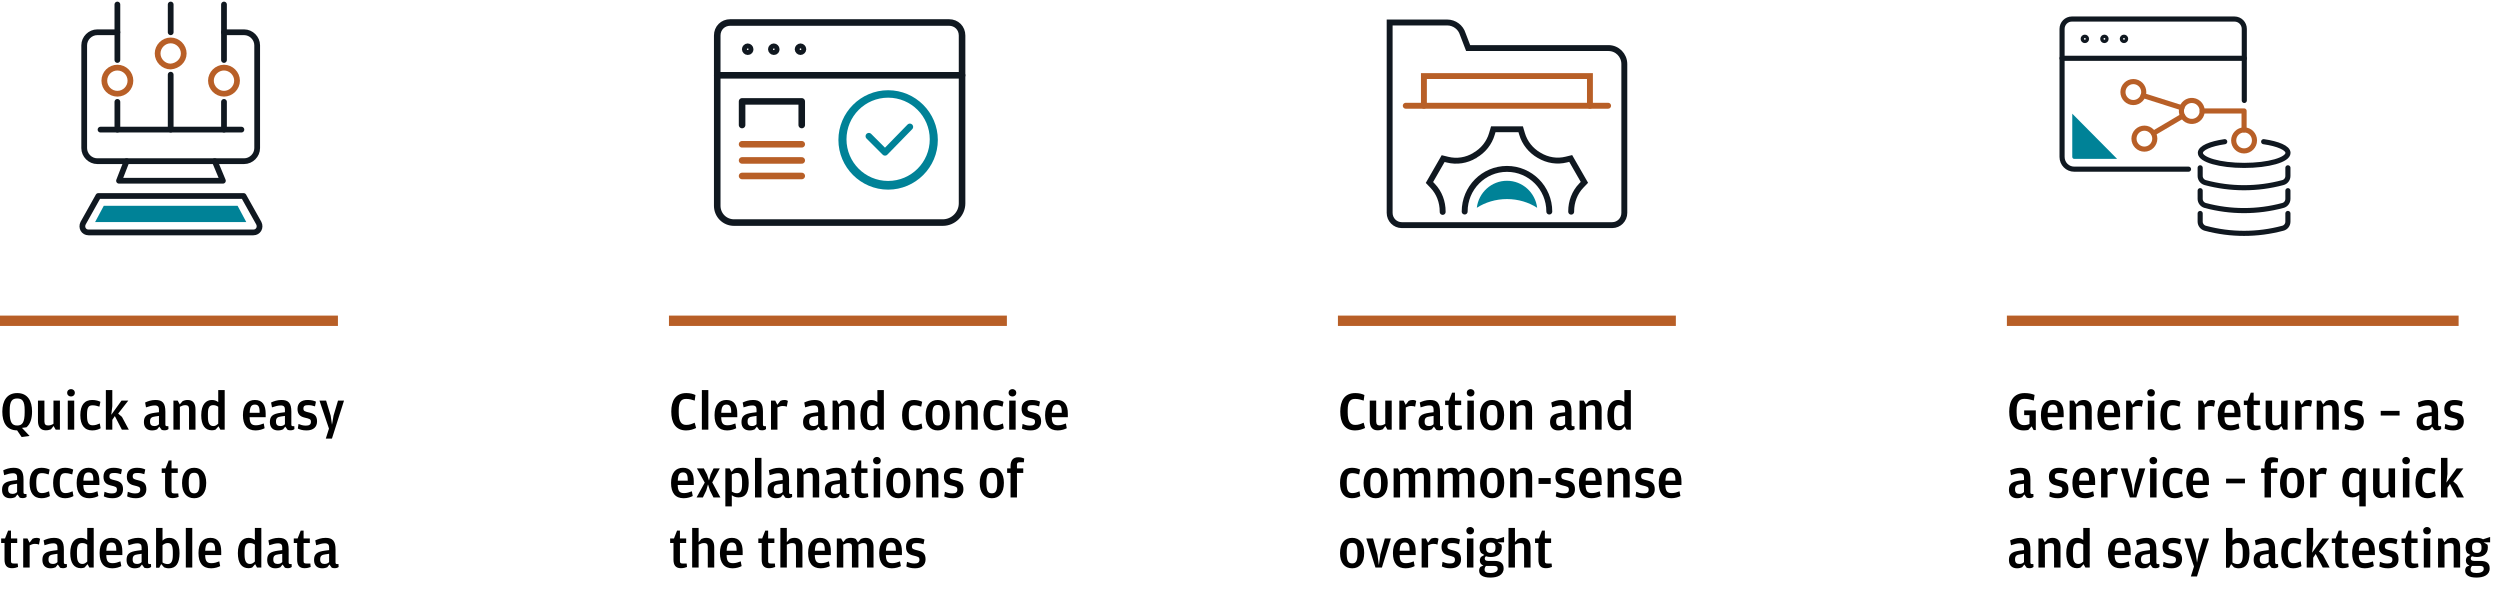 <svg width="1106" height="268" viewBox="0 0 1106 268" fill="none" xmlns="http://www.w3.org/2000/svg">
<path d="M898.809 188.614L897.296 190.224C896.783 190.322 896.026 190.42 895.367 190.42C890.583 190.42 888.875 186.929 888.875 182.097C888.875 177.435 890.803 173.895 895.733 173.895C897.515 173.895 899.004 174.261 900.103 174.701L899.761 177.19C898.272 176.751 897.125 176.458 895.66 176.458C893.586 176.458 892.145 177.41 892.145 181.486V182.511C892.145 186.856 893.415 188.077 895.441 188.077C896.441 188.077 897.198 187.881 897.833 187.564V183.659H895.489V181.56H900.64V190.273H899.688L898.809 188.614ZM905.865 184.562C905.914 187.295 906.671 188.15 908.697 188.15C909.942 188.15 911.04 187.759 912.114 187.344L912.504 189.443C911.748 189.858 910.234 190.42 908.501 190.42C904.791 190.42 902.912 188.077 902.912 183.659C902.912 179.192 904.962 176.946 908.184 176.946C911.601 176.946 912.968 179.265 912.968 183.024V184.562H905.865ZM905.89 182.633H910.283V182.194C910.283 179.827 909.649 178.997 908.209 178.997C906.72 178.997 905.987 179.802 905.89 182.633ZM918.418 178.899L919.711 177.435C920.248 177.166 921.005 176.946 921.884 176.946C924.129 176.946 925.374 178.313 925.374 181.096V190.078H922.518V180.803C922.518 179.68 921.908 179.241 920.883 179.241C919.955 179.241 919.296 179.534 918.466 179.973V190.078H915.611V177.215H917.49L918.418 178.899ZM930.846 184.562C930.895 187.295 931.651 188.15 933.677 188.15C934.922 188.15 936.02 187.759 937.094 187.344L937.485 189.443C936.728 189.858 935.215 190.42 933.482 190.42C929.772 190.42 927.892 188.077 927.892 183.659C927.892 179.192 929.943 176.946 933.165 176.946C936.582 176.946 937.949 179.265 937.949 183.024V184.562H930.846ZM930.87 182.633H935.264V182.194C935.264 179.827 934.629 178.997 933.189 178.997C931.7 178.997 930.968 179.802 930.87 182.633ZM943.398 179.07L944.74 177.337C945.277 177.093 945.814 176.946 946.498 176.946C947.279 176.946 947.791 177.166 948.06 177.361L947.572 179.924C947.132 179.729 946.62 179.607 945.765 179.607C944.887 179.607 944.155 179.9 943.447 180.266V190.078H940.591V177.215H942.47L943.398 179.07ZM951.639 175.409C950.712 175.409 949.931 174.798 949.931 173.773C949.931 172.773 950.712 172.138 951.639 172.138C952.542 172.138 953.323 172.773 953.323 173.773C953.323 174.798 952.542 175.409 951.639 175.409ZM950.199 190.078V177.215H953.055V190.078H950.199ZM961.029 190.42C957.587 190.42 955.757 188.028 955.757 183.659C955.757 179.241 957.587 176.946 961.029 176.946C962.591 176.946 963.885 177.361 964.641 177.752L964.202 179.9C963.201 179.582 962.249 179.314 961.224 179.314C959.565 179.314 958.71 179.997 958.71 183.366V183.829C958.71 187.222 959.565 188.15 961.224 188.15C962.42 188.15 963.397 187.759 964.373 187.344L964.739 189.468C963.958 189.907 962.689 190.42 961.029 190.42ZM975.315 179.07L976.657 177.337C977.194 177.093 977.731 176.946 978.414 176.946C979.195 176.946 979.708 177.166 979.977 177.361L979.488 179.924C979.049 179.729 978.536 179.607 977.682 179.607C976.803 179.607 976.071 179.9 975.363 180.266V190.078H972.508V177.215H974.387L975.315 179.07ZM984.096 184.562C984.145 187.295 984.901 188.15 986.927 188.15C988.172 188.15 989.27 187.759 990.344 187.344L990.735 189.443C989.978 189.858 988.465 190.42 986.732 190.42C983.022 190.42 981.142 188.077 981.142 183.659C981.142 179.192 983.193 176.946 986.415 176.946C989.832 176.946 991.199 179.265 991.199 183.024V184.562H984.096ZM984.12 182.633H988.514V182.194C988.514 179.827 987.879 178.997 986.439 178.997C984.95 178.997 984.218 179.802 984.12 182.633ZM997.429 190.371C995.159 190.371 994.158 189.077 994.158 186.563V179.216H992.669V177.215H994.378L995.745 173.724H997.014V177.215H999.772V179.216H997.014V187.222C997.014 188.052 997.307 188.296 998.235 188.296H999.992L1000.14 189.834C999.577 190.078 998.601 190.371 997.429 190.371ZM1009.18 187.491V177.215H1012.04V190.078H1010.16L1009.23 188.467L1008.08 189.932C1007.45 190.176 1006.67 190.371 1005.79 190.371C1003.57 190.371 1002.32 188.98 1002.32 186.197V177.215H1005.18V186.441C1005.18 187.784 1005.79 188.223 1006.79 188.223C1007.77 188.223 1008.43 187.954 1009.18 187.491ZM1018.22 179.07L1019.56 177.337C1020.1 177.093 1020.64 176.946 1021.32 176.946C1022.1 176.946 1022.61 177.166 1022.88 177.361L1022.39 179.924C1021.95 179.729 1021.44 179.607 1020.59 179.607C1019.71 179.607 1018.98 179.9 1018.27 180.266V190.078H1015.41V177.215H1017.29L1018.22 179.07ZM1027.73 178.899L1029.02 177.435C1029.56 177.166 1030.32 176.946 1031.2 176.946C1033.44 176.946 1034.69 178.313 1034.69 181.096V190.078H1031.83V180.803C1031.83 179.68 1031.22 179.241 1030.2 179.241C1029.27 179.241 1028.61 179.534 1027.78 179.973V190.078H1024.92V177.215H1026.8L1027.73 178.899ZM1041.11 190.42C1039.28 190.42 1038.04 189.98 1037.28 189.59L1037.57 187.564C1038.4 187.906 1039.48 188.296 1040.77 188.296C1042.31 188.296 1043.06 187.857 1043.06 186.612C1043.06 185.343 1042.45 185.294 1040.23 184.733C1038.43 184.293 1037.13 183.39 1037.13 180.901C1037.13 178.167 1038.91 176.946 1041.65 176.946C1043.31 176.946 1044.53 177.312 1045.28 177.703L1044.87 179.778C1043.89 179.46 1043.06 179.241 1041.92 179.241C1040.38 179.241 1039.74 179.558 1039.74 180.754C1039.74 181.926 1040.43 182.048 1042.43 182.536C1044.6 183.048 1045.77 183.952 1045.77 186.441C1045.77 188.833 1044.23 190.42 1041.11 190.42ZM1053.23 183.829V181.755H1061.58V183.829H1053.23ZM1075.78 182.365V181.145C1075.78 180.095 1075.37 179.363 1073.95 179.363C1072.83 179.363 1071.56 179.705 1070.05 180.217L1069.66 178.069C1070.73 177.557 1072.32 176.946 1074.22 176.946C1077.4 176.946 1078.62 178.386 1078.62 182.145V187.784C1078.62 188.394 1078.86 188.54 1079.35 188.54H1079.93L1079.98 189.81C1079.71 190.054 1079.18 190.371 1078.3 190.371C1077.84 190.371 1077.37 190.298 1076.98 190.176L1075.93 188.736L1074.95 189.956C1074.47 190.176 1073.73 190.42 1072.71 190.42C1070.83 190.42 1069.12 189.443 1069.12 186.734C1069.12 184.025 1070.46 183.097 1073.91 182.609L1075.78 182.365ZM1075.78 187.662V184L1074.1 184.244C1072.47 184.464 1071.83 184.952 1071.83 186.417V186.612C1071.83 187.93 1072.54 188.491 1073.76 188.491C1074.78 188.491 1075.37 188.101 1075.78 187.662ZM1085.33 190.42C1083.5 190.42 1082.25 189.98 1081.49 189.59L1081.79 187.564C1082.62 187.906 1083.69 188.296 1084.98 188.296C1086.52 188.296 1087.28 187.857 1087.28 186.612C1087.28 185.343 1086.67 185.294 1084.45 184.733C1082.64 184.293 1081.35 183.39 1081.35 180.901C1081.35 178.167 1083.13 176.946 1085.86 176.946C1087.52 176.946 1088.74 177.312 1089.5 177.703L1089.09 179.778C1088.11 179.46 1087.28 179.241 1086.13 179.241C1084.59 179.241 1083.96 179.558 1083.96 180.754C1083.96 181.926 1084.64 182.048 1086.64 182.536C1088.82 183.048 1089.99 183.952 1089.99 186.441C1089.99 188.833 1088.45 190.42 1085.33 190.42ZM895.416 212.365V211.145C895.416 210.095 895.001 209.363 893.586 209.363C892.463 209.363 891.194 209.705 889.68 210.217L889.29 208.069C890.364 207.557 891.95 206.946 893.854 206.946C897.027 206.946 898.248 208.386 898.248 212.145V217.784C898.248 218.394 898.492 218.54 898.98 218.54H899.566L899.614 219.81C899.346 220.054 898.809 220.371 897.93 220.371C897.466 220.371 897.003 220.298 896.612 220.176L895.563 218.736L894.586 219.956C894.098 220.176 893.366 220.42 892.341 220.42C890.461 220.42 888.753 219.443 888.753 216.734C888.753 214.025 890.095 213.097 893.537 212.609L895.416 212.365ZM895.416 217.662V214L893.732 214.244C892.097 214.464 891.462 214.952 891.462 216.417V216.612C891.462 217.93 892.17 218.491 893.39 218.491C894.415 218.491 895.001 218.101 895.416 217.662ZM910.417 220.42C908.586 220.42 907.341 219.98 906.584 219.59L906.877 217.564C907.707 217.906 908.781 218.296 910.075 218.296C911.613 218.296 912.369 217.857 912.369 216.612C912.369 215.343 911.759 215.294 909.538 214.733C907.732 214.293 906.438 213.39 906.438 210.901C906.438 208.167 908.22 206.946 910.954 206.946C912.613 206.946 913.834 207.312 914.59 207.703L914.175 209.778C913.199 209.46 912.369 209.241 911.222 209.241C909.684 209.241 909.05 209.558 909.05 210.754C909.05 211.926 909.733 212.048 911.735 212.536C913.907 213.048 915.079 213.952 915.079 216.441C915.079 218.833 913.541 220.42 910.417 220.42ZM919.786 214.562C919.835 217.295 920.591 218.15 922.617 218.15C923.862 218.15 924.96 217.759 926.034 217.344L926.425 219.443C925.668 219.858 924.155 220.42 922.422 220.42C918.712 220.42 916.832 218.077 916.832 213.659C916.832 209.192 918.883 206.946 922.105 206.946C925.522 206.946 926.889 209.265 926.889 213.024V214.562H919.786ZM919.81 212.633H924.204V212.194C924.204 209.827 923.569 208.997 922.129 208.997C920.64 208.997 919.908 209.802 919.81 212.633ZM932.338 209.07L933.68 207.337C934.217 207.093 934.754 206.946 935.438 206.946C936.219 206.946 936.731 207.166 937 207.361L936.512 209.924C936.072 209.729 935.56 209.607 934.705 209.607C933.827 209.607 933.095 209.9 932.387 210.266V220.078H929.531V207.215H931.41L932.338 209.07ZM942.252 220.078L938.2 207.215H941.178L943.106 214.293L943.765 218.98L944.424 214.293L946.401 207.215H949.062L945.108 220.078H942.252ZM952.64 205.409C951.713 205.409 950.932 204.798 950.932 203.773C950.932 202.773 951.713 202.138 952.64 202.138C953.544 202.138 954.325 202.773 954.325 203.773C954.325 204.798 953.544 205.409 952.64 205.409ZM951.2 220.078V207.215H954.056V220.078H951.2ZM962.03 220.42C958.589 220.42 956.758 218.028 956.758 213.659C956.758 209.241 958.589 206.946 962.03 206.946C963.592 206.946 964.886 207.361 965.643 207.752L965.203 209.9C964.203 209.582 963.251 209.314 962.225 209.314C960.566 209.314 959.711 209.997 959.711 213.366V213.829C959.711 217.222 960.566 218.15 962.225 218.15C963.421 218.15 964.398 217.759 965.374 217.344L965.74 219.468C964.959 219.907 963.69 220.42 962.03 220.42ZM970.128 214.562C970.177 217.295 970.933 218.15 972.959 218.15C974.204 218.15 975.302 217.759 976.376 217.344L976.767 219.443C976.01 219.858 974.497 220.42 972.764 220.42C969.054 220.42 967.174 218.077 967.174 213.659C967.174 209.192 969.225 206.946 972.447 206.946C975.864 206.946 977.231 209.265 977.231 213.024V214.562H970.128ZM970.152 212.633H974.546V212.194C974.546 209.827 973.911 208.997 972.471 208.997C970.982 208.997 970.25 209.802 970.152 212.633ZM984.819 213.829V211.755H993.167V213.829H984.819ZM1001.83 209.216H1000.32V207.215H1001.83V206.239C1001.83 203.627 1003.01 202.284 1005.23 202.284C1006.4 202.284 1007.35 202.602 1007.86 202.87L1007.72 204.506H1005.91C1005.01 204.506 1004.67 204.798 1004.67 205.58V207.215H1007.45V209.216H1004.67V220.078H1001.83V209.216ZM1014.04 220.42C1010.65 220.42 1008.67 217.954 1008.67 213.683C1008.67 209.338 1010.7 206.946 1014.04 206.946C1017.36 206.946 1019.36 209.338 1019.36 213.61C1019.36 217.954 1017.39 220.42 1014.04 220.42ZM1014.04 218.247C1015.61 218.247 1016.41 217.271 1016.41 213.927V213.488C1016.41 209.997 1015.68 209.168 1014.04 209.168C1012.36 209.168 1011.63 209.997 1011.63 213.366V213.829C1011.63 217.271 1012.43 218.247 1014.04 218.247ZM1024.77 209.07L1026.12 207.337C1026.65 207.093 1027.19 206.946 1027.87 206.946C1028.66 206.946 1029.17 207.166 1029.44 207.361L1028.95 209.924C1028.51 209.729 1028 209.607 1027.14 209.607C1026.26 209.607 1025.53 209.9 1024.82 210.266V220.078H1021.97V207.215H1023.85L1024.77 209.07ZM1043.75 218.906C1043.06 219.517 1042.11 220.054 1040.74 220.054C1037.79 220.054 1036.2 217.954 1036.2 213.561C1036.2 209.265 1037.79 206.946 1040.65 206.946C1041.75 206.946 1042.53 207.19 1043.04 207.41L1044.26 208.875L1045.16 207.215H1046.6V224.032H1043.75V218.906ZM1043.75 209.973C1043.04 209.558 1042.26 209.241 1041.4 209.241C1039.99 209.241 1039.16 210.241 1039.16 213.024V214.171C1039.16 217.051 1039.91 218.199 1041.5 218.199C1042.5 218.199 1043.28 217.686 1043.75 217.32V209.973ZM1056.71 217.491V207.215H1059.57V220.078H1057.69L1056.76 218.467L1055.61 219.932C1054.98 220.176 1054.2 220.371 1053.32 220.371C1051.1 220.371 1049.85 218.98 1049.85 216.197V207.215H1052.71V216.441C1052.71 217.784 1053.32 218.223 1054.32 218.223C1055.3 218.223 1055.96 217.954 1056.71 217.491ZM1064.48 205.409C1063.55 205.409 1062.77 204.798 1062.77 203.773C1062.77 202.773 1063.55 202.138 1064.48 202.138C1065.38 202.138 1066.16 202.773 1066.16 203.773C1066.16 204.798 1065.38 205.409 1064.48 205.409ZM1063.04 220.078V207.215H1065.9V220.078H1063.04ZM1073.87 220.42C1070.43 220.42 1068.6 218.028 1068.6 213.659C1068.6 209.241 1070.43 206.946 1073.87 206.946C1075.43 206.946 1076.73 207.361 1077.48 207.752L1077.04 209.9C1076.04 209.582 1075.09 209.314 1074.06 209.314C1072.41 209.314 1071.55 209.997 1071.55 213.366V213.829C1071.55 217.222 1072.41 218.15 1074.06 218.15C1075.26 218.15 1076.24 217.759 1077.21 217.344L1077.58 219.468C1076.8 219.907 1075.53 220.42 1073.87 220.42ZM1082.75 215.733V220.078H1079.89V202.553H1082.75V209.753L1082.28 213.512L1086.82 207.215H1089.82L1085.33 212.975L1087.02 214.44L1090.04 220.078H1086.97L1083.87 214.074L1082.75 215.733ZM895.416 243.365V242.145C895.416 241.095 895.001 240.363 893.586 240.363C892.463 240.363 891.194 240.705 889.68 241.217L889.29 239.069C890.364 238.557 891.95 237.946 893.854 237.946C897.027 237.946 898.248 239.386 898.248 243.145V248.784C898.248 249.394 898.492 249.54 898.98 249.54H899.566L899.614 250.81C899.346 251.054 898.809 251.371 897.93 251.371C897.466 251.371 897.003 251.298 896.612 251.176L895.563 249.736L894.586 250.956C894.098 251.176 893.366 251.42 892.341 251.42C890.461 251.42 888.753 250.443 888.753 247.734C888.753 245.025 890.095 244.097 893.537 243.609L895.416 243.365ZM895.416 248.662V245L893.732 245.244C892.097 245.464 891.462 245.952 891.462 247.417V247.612C891.462 248.93 892.17 249.491 893.39 249.491C894.415 249.491 895.001 249.101 895.416 248.662ZM904.616 239.899L905.91 238.435C906.447 238.166 907.204 237.946 908.082 237.946C910.328 237.946 911.573 239.313 911.573 242.096V251.078H908.717V241.803C908.717 240.68 908.107 240.241 907.082 240.241C906.154 240.241 905.495 240.534 904.665 240.973V251.078H901.809V238.215H903.689L904.616 239.899ZM921.633 238.898V233.553H924.489V251.078H922.585L921.755 249.589L920.462 251.054C920.144 251.2 919.534 251.371 918.875 251.371C915.751 251.371 914.116 249.077 914.116 244.683C914.116 239.801 916.337 237.946 918.851 237.946C920.12 237.946 920.999 238.386 921.633 238.898ZM921.633 248.418V240.973C921.17 240.631 920.462 240.241 919.461 240.241C917.923 240.241 917.069 240.973 917.069 244.073V245.391C917.069 248.393 917.923 249.491 919.485 249.491C920.389 249.491 920.95 249.052 921.633 248.418ZM935.518 245.562C935.566 248.295 936.323 249.15 938.349 249.15C939.594 249.15 940.692 248.759 941.766 248.344L942.157 250.443C941.4 250.858 939.887 251.42 938.154 251.42C934.444 251.42 932.564 249.077 932.564 244.659C932.564 240.192 934.615 237.946 937.836 237.946C941.254 237.946 942.62 240.265 942.62 244.024V245.562H935.518ZM935.542 243.633H939.936V243.194C939.936 240.827 939.301 239.997 937.861 239.997C936.372 239.997 935.64 240.802 935.542 243.633ZM951.145 243.365V242.145C951.145 241.095 950.73 240.363 949.315 240.363C948.192 240.363 946.923 240.705 945.409 241.217L945.019 239.069C946.093 238.557 947.679 237.946 949.583 237.946C952.756 237.946 953.977 239.386 953.977 243.145V248.784C953.977 249.394 954.221 249.54 954.709 249.54H955.295L955.343 250.81C955.075 251.054 954.538 251.371 953.659 251.371C953.196 251.371 952.732 251.298 952.341 251.176L951.292 249.736L950.315 250.956C949.827 251.176 949.095 251.42 948.07 251.42C946.19 251.42 944.482 250.443 944.482 247.734C944.482 245.025 945.824 244.097 949.266 243.609L951.145 243.365ZM951.145 248.662V245L949.461 245.244C947.826 245.464 947.191 245.952 947.191 247.417V247.612C947.191 248.93 947.899 249.491 949.119 249.491C950.144 249.491 950.73 249.101 951.145 248.662ZM960.687 251.42C958.857 251.42 957.612 250.98 956.855 250.59L957.148 248.564C957.978 248.906 959.052 249.296 960.345 249.296C961.883 249.296 962.64 248.857 962.64 247.612C962.64 246.343 962.03 246.294 959.808 245.733C958.002 245.293 956.709 244.39 956.709 241.901C956.709 239.167 958.49 237.946 961.224 237.946C962.884 237.946 964.104 238.312 964.861 238.703L964.446 240.778C963.47 240.46 962.64 240.241 961.493 240.241C959.955 240.241 959.32 240.558 959.32 241.754C959.32 242.926 960.004 243.048 962.005 243.536C964.178 244.048 965.349 244.952 965.349 247.441C965.349 249.833 963.811 251.42 960.687 251.42ZM969.229 255.032L970.621 250.614L966.422 238.215H969.351L971.377 244.878L971.963 248.906L972.646 244.878L974.624 238.215H977.284L971.939 255.032H969.229ZM987.053 249.54L986.199 251.151H984.783V233.553H987.639V239.167C988.322 238.483 989.274 237.946 990.641 237.946C993.595 237.946 995.157 240.241 995.157 244.732C995.157 249.199 993.595 251.42 990.446 251.42C989.518 251.42 988.737 251.176 988.322 250.98L987.053 249.54ZM987.639 241.217V248.832C988.274 249.247 989.006 249.54 989.86 249.54C991.422 249.54 992.203 248.466 992.203 245.44V244.219C992.203 241.119 991.447 240.241 989.909 240.241C988.859 240.241 988.103 240.802 987.639 241.217ZM1003.68 243.365V242.145C1003.68 241.095 1003.27 240.363 1001.85 240.363C1000.73 240.363 999.458 240.705 997.944 241.217L997.554 239.069C998.628 238.557 1000.21 237.946 1002.12 237.946C1005.29 237.946 1006.51 239.386 1006.51 243.145V248.784C1006.51 249.394 1006.76 249.54 1007.24 249.54H1007.83L1007.88 250.81C1007.61 251.054 1007.07 251.371 1006.19 251.371C1005.73 251.371 1005.27 251.298 1004.88 251.176L1003.83 249.736L1002.85 250.956C1002.36 251.176 1001.63 251.42 1000.6 251.42C998.725 251.42 997.017 250.443 997.017 247.734C997.017 245.025 998.359 244.097 1001.8 243.609L1003.68 243.365ZM1003.68 248.662V245L1002 245.244C1000.36 245.464 999.726 245.952 999.726 247.417V247.612C999.726 248.93 1000.43 249.491 1001.65 249.491C1002.68 249.491 1003.27 249.101 1003.68 248.662ZM1014.47 251.42C1011.03 251.42 1009.2 249.028 1009.2 244.659C1009.2 240.241 1011.03 237.946 1014.47 237.946C1016.03 237.946 1017.33 238.361 1018.08 238.752L1017.64 240.9C1016.64 240.582 1015.69 240.314 1014.67 240.314C1013.01 240.314 1012.15 240.997 1012.15 244.366V244.829C1012.15 248.222 1013.01 249.15 1014.67 249.15C1015.86 249.15 1016.84 248.759 1017.81 248.344L1018.18 250.468C1017.4 250.907 1016.13 251.42 1014.47 251.42ZM1023.35 246.733V251.078H1020.49V233.553H1023.35V240.753L1022.88 244.512L1027.42 238.215H1030.42L1025.93 243.975L1027.62 245.44L1030.64 251.078H1027.57L1024.47 245.074L1023.35 246.733ZM1036.35 251.371C1034.08 251.371 1033.08 250.077 1033.08 247.563V240.216H1031.59V238.215H1033.3L1034.67 234.724H1035.94V238.215H1038.7V240.216H1035.94V248.222C1035.94 249.052 1036.23 249.296 1037.16 249.296H1038.92L1039.06 250.834C1038.5 251.078 1037.53 251.371 1036.35 251.371ZM1043.54 245.562C1043.59 248.295 1044.35 249.15 1046.37 249.15C1047.62 249.15 1048.72 248.759 1049.79 248.344L1050.18 250.443C1049.43 250.858 1047.91 251.42 1046.18 251.42C1042.47 251.42 1040.59 249.077 1040.59 244.659C1040.59 240.192 1042.64 237.946 1045.86 237.946C1049.28 237.946 1050.65 240.265 1050.65 244.024V245.562H1043.54ZM1043.57 243.633H1047.96V243.194C1047.96 240.827 1047.33 239.997 1045.89 239.997C1044.4 239.997 1043.67 240.802 1043.57 243.633ZM1056.44 251.42C1054.61 251.42 1053.36 250.98 1052.61 250.59L1052.9 248.564C1053.73 248.906 1054.8 249.296 1056.1 249.296C1057.63 249.296 1058.39 248.857 1058.39 247.612C1058.39 246.343 1057.78 246.294 1055.56 245.733C1053.75 245.293 1052.46 244.39 1052.46 241.901C1052.46 239.167 1054.24 237.946 1056.97 237.946C1058.63 237.946 1059.85 238.312 1060.61 238.703L1060.2 240.778C1059.22 240.46 1058.39 240.241 1057.24 240.241C1055.7 240.241 1055.07 240.558 1055.07 241.754C1055.07 242.926 1055.75 243.048 1057.76 243.536C1059.93 244.048 1061.1 244.952 1061.1 247.441C1061.1 249.833 1059.56 251.42 1056.44 251.42ZM1067.2 251.371C1064.93 251.371 1063.93 250.077 1063.93 247.563V240.216H1062.44V238.215H1064.15L1065.51 234.724H1066.78V238.215H1069.54V240.216H1066.78V248.222C1066.78 249.052 1067.08 249.296 1068 249.296H1069.76L1069.91 250.834C1069.35 251.078 1068.37 251.371 1067.2 251.371ZM1073.73 236.409C1072.8 236.409 1072.02 235.798 1072.02 234.773C1072.02 233.773 1072.8 233.138 1073.73 233.138C1074.63 233.138 1075.41 233.773 1075.41 234.773C1075.41 235.798 1074.63 236.409 1073.73 236.409ZM1072.29 251.078V238.215H1075.14V251.078H1072.29ZM1081.41 239.899L1082.7 238.435C1083.24 238.166 1084 237.946 1084.88 237.946C1087.12 237.946 1088.37 239.313 1088.37 242.096V251.078H1085.51V241.803C1085.51 240.68 1084.9 240.241 1083.87 240.241C1082.95 240.241 1082.29 240.534 1081.46 240.973V251.078H1078.6V238.215H1080.48L1081.41 239.899ZM1098.5 238.581L1101.63 237.556V239.923H1098.75L1100.43 240.949C1100.55 241.266 1100.63 241.608 1100.63 242.145C1100.63 245.342 1098.36 246.416 1095.74 246.416C1094.94 246.416 1094.21 246.294 1093.6 246.074C1093.33 246.294 1093.08 246.611 1093.08 247.075C1093.08 247.783 1093.52 248.149 1094.55 248.149H1097.4C1100.04 248.149 1101.43 249.15 1101.43 251.444C1101.43 254.446 1098.7 255.52 1095.55 255.52C1092.28 255.52 1090.59 254.398 1090.59 252.445C1090.59 251.566 1090.94 251.078 1091.16 250.785L1092.5 250.151C1091.57 249.858 1090.91 249.199 1090.91 248.027C1090.91 247.27 1091.16 246.733 1091.4 246.392L1092.89 245.513L1091.4 244.585C1091.06 243.951 1090.81 243.219 1090.81 242.218C1090.81 239.02 1093.28 237.946 1095.74 237.946C1096.87 237.946 1097.77 238.166 1098.5 238.581ZM1095.74 244.61C1097.16 244.61 1097.82 244 1097.82 242.437V242.023C1097.82 240.558 1097.16 239.997 1095.74 239.997C1094.3 239.997 1093.65 240.558 1093.65 241.974V242.413C1093.65 244 1094.3 244.61 1095.74 244.61ZM1093.62 250.37C1093.25 250.785 1093.01 251.298 1093.01 251.932C1093.01 253.031 1093.72 253.494 1095.62 253.494C1097.75 253.494 1098.8 252.738 1098.8 251.761V251.542C1098.8 250.883 1098.48 250.37 1097.23 250.37H1093.62Z" fill="black"/>
<line x1="887.85" y1="141.907" x2="1087.69" y2="141.907" stroke="#B85F27" stroke-width="4.577"/>
<path d="M1012.17 74.24V77.86C1012.17 79.253 1011.24 80.46 1009.91 80.784C998.676 83.801 986.843 83.801 975.609 80.784C974.274 80.413 973.354 79.206 973.354 77.86V74.24" stroke="#101820" stroke-width="2.264" stroke-miterlimit="10" stroke-linecap="round" stroke-linejoin="round"/>
<path d="M1012.17 84.358V87.979C1012.17 89.371 1011.24 90.578 1009.91 90.903C998.676 93.92 986.843 93.92 975.609 90.903C974.274 90.531 973.354 89.325 973.354 87.979V84.358" stroke="#101820" stroke-width="2.264" stroke-miterlimit="10" stroke-linecap="round" stroke-linejoin="round"/>
<path d="M1012.17 94.43V98.05C1012.17 99.443 1011.24 100.65 1009.91 100.974C998.676 103.991 986.843 103.991 975.609 100.974C974.274 100.603 973.354 99.396 973.354 98.05V94.43" stroke="#101820" stroke-width="2.264" stroke-miterlimit="10" stroke-linecap="round" stroke-linejoin="round"/>
<path d="M1001.44 62.682C1007.84 63.611 1012.21 65.467 1012.21 67.649C1012.21 70.712 1003.51 73.172 992.828 73.172C982.147 73.172 973.445 70.712 973.445 67.649C973.445 65.467 977.819 63.611 984.219 62.682" stroke="#101820" stroke-width="2.264" stroke-miterlimit="10" stroke-linecap="round" stroke-linejoin="round"/>
<path d="M997.388 62.126C997.388 64.678 995.316 66.767 992.784 66.767C990.252 66.767 988.18 64.678 988.18 62.126C988.18 59.573 990.252 57.484 992.784 57.484C995.316 57.438 997.388 59.526 997.388 62.126Z" stroke="#B85F27" stroke-width="2.264" stroke-miterlimit="10" stroke-linecap="round" stroke-linejoin="round"/>
<path d="M974.222 49.643C974.532 47.099 972.737 44.783 970.213 44.47C967.69 44.158 965.393 45.967 965.083 48.511C964.773 51.055 966.567 53.371 969.091 53.684C971.615 53.996 973.912 52.187 974.222 49.643Z" stroke="#B85F27" stroke-width="2.264" stroke-miterlimit="10" stroke-linecap="round" stroke-linejoin="round"/>
<path d="M953.28 61.337C953.28 63.89 951.208 65.978 948.676 65.978C946.144 65.978 944.072 63.89 944.072 61.337C944.072 58.784 946.144 56.696 948.676 56.696C951.208 56.696 953.28 58.784 953.28 61.337Z" stroke="#B85F27" stroke-width="2.264" stroke-miterlimit="10" stroke-linecap="round" stroke-linejoin="round"/>
<path d="M948.401 40.729C948.401 43.281 946.33 45.37 943.797 45.37C941.265 45.37 939.193 43.281 939.193 40.729C939.193 38.176 941.265 36.087 943.797 36.087C946.33 36.087 948.401 38.176 948.401 40.729Z" stroke="#B85F27" stroke-width="2.264" stroke-miterlimit="10" stroke-linecap="round" stroke-linejoin="round"/>
<path d="M992.782 57.438V49.083H974.273" stroke="#B85F27" stroke-width="2.264" stroke-miterlimit="10" stroke-linecap="round" stroke-linejoin="round"/>
<path d="M948.123 42.261L965.25 47.691" stroke="#B85F27" stroke-width="2.264" stroke-miterlimit="10" stroke-linecap="round" stroke-linejoin="round"/>
<path d="M952.729 58.923L965.62 51.312" stroke="#B85F27" stroke-width="2.264" stroke-miterlimit="10" stroke-linecap="round" stroke-linejoin="round"/>
<path d="M992.875 44.442V12.787C992.875 10.374 990.941 8.424 988.547 8.424H916.586C914.192 8.424 912.258 10.374 912.258 12.787V69.413C912.258 72.43 914.652 74.843 917.645 74.843H939.191H968.197" stroke="#101820" stroke-width="2.264" stroke-miterlimit="10" stroke-linecap="round" stroke-linejoin="round"/>
<path d="M923.079 17.196C923.079 16.779 922.756 16.454 922.342 16.454C921.928 16.454 921.605 16.779 921.605 17.196C921.605 17.613 921.928 17.938 922.342 17.938C922.756 17.938 923.079 17.613 923.079 17.196Z" stroke="#101820" stroke-width="2.264" stroke-miterlimit="10" stroke-linecap="round" stroke-linejoin="round"/>
<path d="M931.733 17.196C931.733 16.779 931.411 16.454 930.996 16.454C930.582 16.454 930.26 16.779 930.26 17.196C930.26 17.613 930.582 17.938 930.996 17.938C931.365 17.938 931.733 17.613 931.733 17.196Z" stroke="#101820" stroke-width="2.264" stroke-miterlimit="10" stroke-linecap="round" stroke-linejoin="round"/>
<path d="M940.389 17.196C940.389 16.779 940.067 16.454 939.653 16.454C939.238 16.454 938.916 16.779 938.916 17.196C938.916 17.613 939.238 17.938 939.653 17.938C940.021 17.938 940.389 17.613 940.389 17.196Z" stroke="#101820" stroke-width="2.264" stroke-miterlimit="10" stroke-linecap="round" stroke-linejoin="round"/>
<path d="M912.258 25.783H992.875" stroke="#101820" stroke-width="2.264" stroke-miterlimit="10" stroke-linecap="round" stroke-linejoin="round"/>
<path d="M917.644 70.295H936.613L916.77 50.29V69.413C916.77 69.877 917.138 70.295 917.644 70.295Z" fill="#008297"/>
<path d="M599.491 190.42C594.634 190.42 592.926 186.758 592.926 182.097C592.926 177.435 594.707 173.895 599.589 173.895C601.273 173.895 602.567 174.261 603.616 174.75L603.299 177.215C601.835 176.751 600.858 176.483 599.491 176.483C597.539 176.483 596.221 177.41 596.221 181.486V182.511C596.221 186.734 597.539 187.979 599.565 187.979C601.029 187.979 601.957 187.564 603.275 187.003L603.909 189.346C602.786 189.883 601.322 190.42 599.491 190.42ZM612.836 187.491V177.215H615.692V190.078H613.812L612.885 188.467L611.737 189.932C611.103 190.176 610.322 190.371 609.443 190.371C607.222 190.371 605.977 188.98 605.977 186.197V177.215H608.833V186.441C608.833 187.784 609.443 188.223 610.444 188.223C611.42 188.223 612.079 187.954 612.836 187.491ZM621.872 179.07L623.215 177.337C623.752 177.093 624.289 176.946 624.972 176.946C625.753 176.946 626.266 177.166 626.534 177.361L626.046 179.924C625.607 179.729 625.094 179.607 624.24 179.607C623.361 179.607 622.629 179.9 621.921 180.266V190.078H619.065V177.215H620.945L621.872 179.07ZM634.22 182.365V181.145C634.22 180.095 633.805 179.363 632.39 179.363C631.267 179.363 629.998 179.705 628.484 180.217L628.094 178.069C629.168 177.557 630.754 176.946 632.658 176.946C635.831 176.946 637.052 178.386 637.052 182.145V187.784C637.052 188.394 637.296 188.54 637.784 188.54H638.37L638.418 189.81C638.15 190.054 637.613 190.371 636.734 190.371C636.27 190.371 635.807 190.298 635.416 190.176L634.367 188.736L633.39 189.956C632.902 190.176 632.17 190.42 631.145 190.42C629.265 190.42 627.557 189.443 627.557 186.734C627.557 184.025 628.899 183.097 632.341 182.609L634.22 182.365ZM634.22 187.662V184L632.536 184.244C630.901 184.464 630.266 184.952 630.266 186.417V186.612C630.266 187.93 630.974 188.491 632.194 188.491C633.219 188.491 633.805 188.101 634.22 187.662ZM644.082 190.371C641.812 190.371 640.812 189.077 640.812 186.563V179.216H639.323V177.215H641.031L642.398 173.724H643.667V177.215H646.425V179.216H643.667V187.222C643.667 188.052 643.96 188.296 644.888 188.296H646.645L646.792 189.834C646.23 190.078 645.254 190.371 644.082 190.371ZM650.613 175.409C649.685 175.409 648.904 174.798 648.904 173.773C648.904 172.773 649.685 172.138 650.613 172.138C651.516 172.138 652.297 172.773 652.297 173.773C652.297 174.798 651.516 175.409 650.613 175.409ZM649.173 190.078V177.215H652.029V190.078H649.173ZM660.1 190.42C656.708 190.42 654.731 187.954 654.731 183.683C654.731 179.338 656.756 176.946 660.1 176.946C663.42 176.946 665.421 179.338 665.421 183.61C665.421 187.954 663.444 190.42 660.1 190.42ZM660.1 188.247C661.662 188.247 662.468 187.271 662.468 183.927V183.488C662.468 179.997 661.736 179.168 660.1 179.168C658.416 179.168 657.684 179.997 657.684 183.366V183.829C657.684 187.271 658.489 188.247 660.1 188.247ZM670.832 178.899L672.126 177.435C672.663 177.166 673.419 176.946 674.298 176.946C676.544 176.946 677.788 178.313 677.788 181.096V190.078H674.933V180.803C674.933 179.68 674.322 179.241 673.297 179.241C672.37 179.241 671.711 179.534 670.881 179.973V190.078H668.025V177.215H669.904L670.832 178.899ZM692.404 182.365V181.145C692.404 180.095 691.989 179.363 690.574 179.363C689.451 179.363 688.182 179.705 686.668 180.217L686.278 178.069C687.352 177.557 688.938 176.946 690.842 176.946C694.015 176.946 695.236 178.386 695.236 182.145V187.784C695.236 188.394 695.48 188.54 695.968 188.54H696.554L696.603 189.81C696.334 190.054 695.797 190.371 694.918 190.371C694.455 190.371 693.991 190.298 693.6 190.176L692.551 188.736L691.574 189.956C691.086 190.176 690.354 190.42 689.329 190.42C687.449 190.42 685.741 189.443 685.741 186.734C685.741 184.025 687.083 183.097 690.525 182.609L692.404 182.365ZM692.404 187.662V184L690.72 184.244C689.085 184.464 688.45 184.952 688.45 186.417V186.612C688.45 187.93 689.158 188.491 690.378 188.491C691.404 188.491 691.989 188.101 692.404 187.662ZM701.605 178.899L702.898 177.435C703.435 177.166 704.192 176.946 705.071 176.946C707.316 176.946 708.561 178.313 708.561 181.096V190.078H705.705V180.803C705.705 179.68 705.095 179.241 704.07 179.241C703.142 179.241 702.483 179.534 701.653 179.973V190.078H698.798V177.215H700.677L701.605 178.899ZM718.621 177.898V172.553H721.477V190.078H719.573L718.744 188.589L717.45 190.054C717.133 190.2 716.522 190.371 715.863 190.371C712.739 190.371 711.104 188.077 711.104 183.683C711.104 178.801 713.325 176.946 715.839 176.946C717.108 176.946 717.987 177.386 718.621 177.898ZM718.621 187.418V179.973C718.158 179.631 717.45 179.241 716.449 179.241C714.911 179.241 714.057 179.973 714.057 183.073V184.391C714.057 187.393 714.911 188.491 716.474 188.491C717.377 188.491 717.938 188.052 718.621 187.418ZM598.1 220.42C594.659 220.42 592.828 218.028 592.828 213.659C592.828 209.241 594.659 206.946 598.1 206.946C599.662 206.946 600.956 207.361 601.713 207.752L601.273 209.9C600.272 209.582 599.321 209.314 598.295 209.314C596.636 209.314 595.781 209.997 595.781 213.366V213.829C595.781 217.222 596.636 218.15 598.295 218.15C599.491 218.15 600.468 217.759 601.444 217.344L601.81 219.468C601.029 219.907 599.76 220.42 598.1 220.42ZM608.614 220.42C605.221 220.42 603.244 217.954 603.244 213.683C603.244 209.338 605.27 206.946 608.614 206.946C611.934 206.946 613.935 209.338 613.935 213.61C613.935 217.954 611.958 220.42 608.614 220.42ZM608.614 218.247C610.176 218.247 610.982 217.271 610.982 213.927V213.488C610.982 209.997 610.25 209.168 608.614 209.168C606.93 209.168 606.198 209.997 606.198 213.366V213.829C606.198 217.271 607.003 218.247 608.614 218.247ZM625.887 208.948L627.181 207.435C627.767 207.166 628.45 206.946 629.329 206.946C631.55 206.946 632.77 208.313 632.77 211.096V220.078H629.915V210.803C629.915 209.656 629.353 209.241 628.328 209.241C627.449 209.241 626.864 209.534 626.082 209.973V220.078H623.227V210.803C623.227 209.656 622.592 209.241 621.64 209.241C620.786 209.241 620.151 209.534 619.395 209.949V220.078H616.539V207.215H618.418L619.346 208.85L620.591 207.435C621.103 207.166 621.811 206.946 622.714 206.946C623.69 206.946 624.374 207.142 624.911 207.435L625.887 208.948ZM645.385 208.948L646.679 207.435C647.265 207.166 647.948 206.946 648.827 206.946C651.048 206.946 652.268 208.313 652.268 211.096V220.078H649.413V210.803C649.413 209.656 648.851 209.241 647.826 209.241C646.947 209.241 646.362 209.534 645.58 209.973V220.078H642.725V210.803C642.725 209.656 642.09 209.241 641.138 209.241C640.284 209.241 639.649 209.534 638.893 209.949V220.078H636.037V207.215H637.916L638.844 208.85L640.089 207.435C640.601 207.166 641.309 206.946 642.212 206.946C643.188 206.946 643.872 207.142 644.409 207.435L645.385 208.948ZM660.148 220.42C656.755 220.42 654.778 217.954 654.778 213.683C654.778 209.338 656.804 206.946 660.148 206.946C663.468 206.946 665.469 209.338 665.469 213.61C665.469 217.954 663.492 220.42 660.148 220.42ZM660.148 218.247C661.71 218.247 662.516 217.271 662.516 213.927V213.488C662.516 209.997 661.783 209.168 660.148 209.168C658.464 209.168 657.732 209.997 657.732 213.366V213.829C657.732 217.271 658.537 218.247 660.148 218.247ZM670.88 208.899L672.173 207.435C672.71 207.166 673.467 206.946 674.346 206.946C676.591 206.946 677.836 208.313 677.836 211.096V220.078H674.98V210.803C674.98 209.68 674.37 209.241 673.345 209.241C672.417 209.241 671.758 209.534 670.928 209.973V220.078H668.073V207.215H669.952L670.88 208.899ZM680.647 214.098V211.486H686.042V214.098H680.647ZM692.102 220.42C690.271 220.42 689.026 219.98 688.27 219.59L688.563 217.564C689.393 217.906 690.467 218.296 691.76 218.296C693.298 218.296 694.055 217.857 694.055 216.612C694.055 215.343 693.444 215.294 691.223 214.733C689.417 214.293 688.123 213.39 688.123 210.901C688.123 208.167 689.905 206.946 692.639 206.946C694.299 206.946 695.519 207.312 696.276 207.703L695.861 209.778C694.884 209.46 694.055 209.241 692.907 209.241C691.37 209.241 690.735 209.558 690.735 210.754C690.735 211.926 691.418 212.048 693.42 212.536C695.592 213.048 696.764 213.952 696.764 216.441C696.764 218.833 695.226 220.42 692.102 220.42ZM701.471 214.562C701.52 217.295 702.277 218.15 704.302 218.15C705.547 218.15 706.646 217.759 707.72 217.344L708.11 219.443C707.353 219.858 705.84 220.42 704.107 220.42C700.397 220.42 698.518 218.077 698.518 213.659C698.518 209.192 700.568 206.946 703.79 206.946C707.207 206.946 708.574 209.265 708.574 213.024V214.562H701.471ZM701.495 212.633H705.889V212.194C705.889 209.827 705.254 208.997 703.814 208.997C702.325 208.997 701.593 209.802 701.495 212.633ZM714.023 208.899L715.317 207.435C715.854 207.166 716.61 206.946 717.489 206.946C719.735 206.946 720.98 208.313 720.98 211.096V220.078H718.124V210.803C718.124 209.68 717.514 209.241 716.488 209.241C715.561 209.241 714.902 209.534 714.072 209.973V220.078H711.216V207.215H713.096L714.023 208.899ZM727.403 220.42C725.573 220.42 724.328 219.98 723.571 219.59L723.864 217.564C724.694 217.906 725.768 218.296 727.062 218.296C728.599 218.296 729.356 217.857 729.356 216.612C729.356 215.343 728.746 215.294 726.525 214.733C724.718 214.293 723.425 213.39 723.425 210.901C723.425 208.167 725.207 206.946 727.94 206.946C729.6 206.946 730.82 207.312 731.577 207.703L731.162 209.778C730.186 209.46 729.356 209.241 728.209 209.241C726.671 209.241 726.036 209.558 726.036 210.754C726.036 211.926 726.72 212.048 728.721 212.536C730.894 213.048 732.065 213.952 732.065 216.441C732.065 218.833 730.528 220.42 727.403 220.42ZM736.772 214.562C736.821 217.295 737.578 218.15 739.604 218.15C740.849 218.15 741.947 217.759 743.021 217.344L743.412 219.443C742.655 219.858 741.142 220.42 739.409 220.42C735.699 220.42 733.819 218.077 733.819 213.659C733.819 209.192 735.869 206.946 739.091 206.946C742.508 206.946 743.875 209.265 743.875 213.024V214.562H736.772ZM736.797 212.633H741.19V212.194C741.19 209.827 740.556 208.997 739.116 208.997C737.627 208.997 736.895 209.802 736.797 212.633ZM598.198 251.42C594.805 251.42 592.828 248.954 592.828 244.683C592.828 240.338 594.854 237.946 598.198 237.946C601.517 237.946 603.519 240.338 603.519 244.61C603.519 248.954 601.542 251.42 598.198 251.42ZM598.198 249.247C599.76 249.247 600.565 248.271 600.565 244.927V244.488C600.565 240.997 599.833 240.168 598.198 240.168C596.514 240.168 595.781 240.997 595.781 244.366V244.829C595.781 248.271 596.587 249.247 598.198 249.247ZM608.499 251.078L604.447 238.215H607.425L609.353 245.293L610.012 249.98L610.671 245.293L612.648 238.215H615.308L611.354 251.078H608.499ZM619.188 245.562C619.237 248.295 619.994 249.15 622.02 249.15C623.265 249.15 624.363 248.759 625.437 248.344L625.828 250.443C625.071 250.858 623.558 251.42 621.825 251.42C618.114 251.42 616.235 249.077 616.235 244.659C616.235 240.192 618.285 237.946 621.507 237.946C624.924 237.946 626.291 240.265 626.291 244.024V245.562H619.188ZM619.213 243.633H623.606V243.194C623.606 240.827 622.972 239.997 621.532 239.997C620.043 239.997 619.311 240.802 619.213 243.633ZM631.741 240.07L633.083 238.337C633.62 238.093 634.157 237.946 634.84 237.946C635.622 237.946 636.134 238.166 636.403 238.361L635.914 240.924C635.475 240.729 634.963 240.607 634.108 240.607C633.23 240.607 632.497 240.9 631.789 241.266V251.078H628.934V238.215H630.813L631.741 240.07ZM641.712 251.42C639.882 251.42 638.637 250.98 637.88 250.59L638.173 248.564C639.003 248.906 640.077 249.296 641.37 249.296C642.908 249.296 643.665 248.857 643.665 247.612C643.665 246.343 643.055 246.294 640.833 245.733C639.027 245.293 637.734 244.39 637.734 241.901C637.734 239.167 639.515 237.946 642.249 237.946C643.909 237.946 645.129 238.312 645.886 238.703L645.471 240.778C644.495 240.46 643.665 240.241 642.518 240.241C640.98 240.241 640.345 240.558 640.345 241.754C640.345 242.926 641.029 243.048 643.03 243.536C645.203 244.048 646.374 244.952 646.374 247.441C646.374 249.833 644.836 251.42 641.712 251.42ZM650.422 236.409C649.495 236.409 648.714 235.798 648.714 234.773C648.714 233.773 649.495 233.138 650.422 233.138C651.325 233.138 652.106 233.773 652.106 234.773C652.106 235.798 651.325 236.409 650.422 236.409ZM648.982 251.078V238.215H651.838V251.078H648.982ZM662.277 238.581L665.402 237.556V239.923H662.521L664.206 240.949C664.328 241.266 664.401 241.608 664.401 242.145C664.401 245.342 662.131 246.416 659.519 246.416C658.714 246.416 657.981 246.294 657.371 246.074C657.103 246.294 656.859 246.611 656.859 247.075C656.859 247.783 657.298 248.149 658.323 248.149H661.179C663.815 248.149 665.206 249.15 665.206 251.444C665.206 254.446 662.473 255.52 659.324 255.52C656.053 255.52 654.369 254.398 654.369 252.445C654.369 251.566 654.711 251.078 654.93 250.785L656.273 250.151C655.345 249.858 654.686 249.199 654.686 248.027C654.686 247.27 654.93 246.733 655.174 246.392L656.663 245.513L655.174 244.585C654.833 243.951 654.589 243.219 654.589 242.218C654.589 239.02 657.054 237.946 659.519 237.946C660.642 237.946 661.545 238.166 662.277 238.581ZM659.519 244.61C660.935 244.61 661.594 244 661.594 242.437V242.023C661.594 240.558 660.935 239.997 659.519 239.997C658.079 239.997 657.42 240.558 657.42 241.974V242.413C657.42 244 658.079 244.61 659.519 244.61ZM657.396 250.37C657.029 250.785 656.785 251.298 656.785 251.932C656.785 253.031 657.493 253.494 659.397 253.494C661.521 253.494 662.57 252.738 662.57 251.761V251.542C662.57 250.883 662.253 250.37 661.008 250.37H657.396ZM670.213 240.973V251.078H667.358V233.553H670.213V239.85L671.458 238.435C671.995 238.166 672.752 237.946 673.631 237.946C675.876 237.946 677.121 239.313 677.121 242.096V251.078H674.265V241.803C674.265 240.68 673.655 240.241 672.63 240.241C671.702 240.241 671.043 240.534 670.213 240.973ZM683.865 251.371C681.595 251.371 680.594 250.077 680.594 247.563V240.216H679.105V238.215H680.814L682.181 234.724H683.45V238.215H686.208V240.216H683.45V248.222C683.45 249.052 683.743 249.296 684.67 249.296H686.428L686.574 250.834C686.013 251.078 685.036 251.371 683.865 251.371Z" fill="black"/>
<line x1="591.9" y1="141.907" x2="741.401" y2="141.907" stroke="#B85F27" stroke-width="4.577"/>
<path d="M629.939 46.785V33.648H703.388V46.785" stroke="#B85F27" stroke-width="2.616" stroke-miterlimit="10" stroke-linecap="round"/>
<path d="M614.783 46.785V9.95H640.259C643.397 9.95 646.215 12.041 647.12 15.043L649.513 21.263H711.58C715.462 21.263 718.6 24.426 718.6 28.34V94.182C718.6 97.184 716.207 99.597 713.228 99.597H620.155C617.177 99.597 614.783 97.184 614.783 94.182V46.785" stroke="#101820" stroke-width="2.616" stroke-miterlimit="10" stroke-linecap="round"/>
<path d="M621.91 46.785H711.42" stroke="#B85F27" stroke-width="2.616" stroke-miterlimit="10" stroke-linecap="round"/>
<path d="M647.969 93.592C647.969 83.19 656.319 74.719 666.69 74.719C677.008 74.719 685.411 83.137 685.411 93.592" stroke="#101820" stroke-width="2.616" stroke-miterlimit="10" stroke-linecap="round"/>
<path d="M695.092 93.645C695.092 93.592 695.092 93.538 695.092 93.485C695.092 89.249 696.634 85.174 699.506 82.171L700.942 80.67L694.879 70.108L692.911 70.59C688.869 71.609 684.614 70.912 680.998 68.767C680.944 68.767 680.891 68.714 680.891 68.714C677.275 66.623 674.509 63.245 673.339 59.17L672.754 57.186H660.628L660.043 59.17C658.873 63.245 656.16 66.623 652.491 68.714C652.491 68.714 652.437 68.714 652.437 68.767C652.437 68.767 652.384 68.767 652.384 68.821C648.768 70.966 644.513 71.663 640.418 70.644L638.45 70.162L632.387 80.724L633.823 82.225C636.748 85.281 638.237 89.356 638.237 93.592C638.237 93.645 638.237 93.699 638.237 93.753" stroke="#101820" stroke-width="2.616" stroke-miterlimit="10" stroke-linecap="round"/>
<path d="M666.691 79.973C659.83 79.973 654.14 85.174 653.342 91.93C657.065 89.517 661.692 88.069 666.691 88.069C671.691 88.069 676.318 89.517 680.041 91.93C679.243 85.228 673.552 79.973 666.691 79.973Z" fill="#008297"/>
<path d="M303.54 190.42C298.683 190.42 296.974 186.758 296.974 182.097C296.974 177.435 298.756 173.895 303.638 173.895C305.322 173.895 306.616 174.261 307.665 174.75L307.348 177.215C305.883 176.751 304.907 176.483 303.54 176.483C301.588 176.483 300.269 177.41 300.269 181.486V182.511C300.269 186.734 301.588 187.979 303.613 187.979C305.078 187.979 306.005 187.564 307.323 187.003L307.958 189.346C306.835 189.883 305.371 190.42 303.54 190.42ZM310.508 190.078V172.553H313.364V190.078H310.508ZM319.066 184.562C319.115 187.295 319.871 188.15 321.897 188.15C323.142 188.15 324.241 187.759 325.314 187.344L325.705 189.443C324.948 189.858 323.435 190.42 321.702 190.42C317.992 190.42 316.113 188.077 316.113 183.659C316.113 179.192 318.163 176.946 321.385 176.946C324.802 176.946 326.169 179.265 326.169 183.024V184.562H319.066ZM319.09 182.633H323.484V182.194C323.484 179.827 322.849 178.997 321.409 178.997C319.92 178.997 319.188 179.802 319.09 182.633ZM334.694 182.365V181.145C334.694 180.095 334.279 179.363 332.863 179.363C331.74 179.363 330.471 179.705 328.958 180.217L328.567 178.069C329.641 177.557 331.228 176.946 333.131 176.946C336.304 176.946 337.525 178.386 337.525 182.145V187.784C337.525 188.394 337.769 188.54 338.257 188.54H338.843L338.892 189.81C338.623 190.054 338.086 190.371 337.208 190.371C336.744 190.371 336.28 190.298 335.89 190.176L334.84 188.736L333.864 189.956C333.375 190.176 332.643 190.42 331.618 190.42C329.739 190.42 328.03 189.443 328.03 186.734C328.03 184.025 329.373 183.097 332.814 182.609L334.694 182.365ZM334.694 187.662V184L333.009 184.244C331.374 184.464 330.739 184.952 330.739 186.417V186.612C330.739 187.93 331.447 188.491 332.668 188.491C333.693 188.491 334.279 188.101 334.694 187.662ZM343.894 179.07L345.236 177.337C345.773 177.093 346.31 176.946 346.994 176.946C347.775 176.946 348.287 177.166 348.556 177.361L348.068 179.924C347.628 179.729 347.116 179.607 346.261 179.607C345.383 179.607 344.65 179.9 343.943 180.266V190.078H341.087V177.215H342.966L343.894 179.07ZM361.938 182.365V181.145C361.938 180.095 361.523 179.363 360.108 179.363C358.985 179.363 357.716 179.705 356.202 180.217L355.812 178.069C356.886 177.557 358.472 176.946 360.376 176.946C363.549 176.946 364.77 178.386 364.77 182.145V187.784C364.77 188.394 365.014 188.54 365.502 188.54H366.088L366.137 189.81C365.868 190.054 365.331 190.371 364.452 190.371C363.989 190.371 363.525 190.298 363.134 190.176L362.085 188.736L361.108 189.956C360.62 190.176 359.888 190.42 358.863 190.42C356.983 190.42 355.275 189.443 355.275 186.734C355.275 184.025 356.617 183.097 360.059 182.609L361.938 182.365ZM361.938 187.662V184L360.254 184.244C358.619 184.464 357.984 184.952 357.984 186.417V186.612C357.984 187.93 358.692 188.491 359.912 188.491C360.938 188.491 361.523 188.101 361.938 187.662ZM371.139 178.899L372.432 177.435C372.969 177.166 373.726 176.946 374.605 176.946C376.85 176.946 378.095 178.313 378.095 181.096V190.078H375.239V180.803C375.239 179.68 374.629 179.241 373.604 179.241C372.676 179.241 372.017 179.534 371.187 179.973V190.078H368.332V177.215H370.211L371.139 178.899ZM388.155 177.898V172.553H391.011V190.078H389.107L388.278 188.589L386.984 190.054C386.667 190.2 386.056 190.371 385.397 190.371C382.273 190.371 380.638 188.077 380.638 183.683C380.638 178.801 382.859 176.946 385.373 176.946C386.642 176.946 387.521 177.386 388.155 177.898ZM388.155 187.418V179.973C387.692 179.631 386.984 179.241 385.983 179.241C384.445 179.241 383.591 179.973 383.591 183.073V184.391C383.591 187.393 384.445 188.491 386.008 188.491C386.911 188.491 387.472 188.052 388.155 187.418ZM404.359 190.42C400.917 190.42 399.086 188.028 399.086 183.659C399.086 179.241 400.917 176.946 404.359 176.946C405.921 176.946 407.214 177.361 407.971 177.752L407.532 179.9C406.531 179.582 405.579 179.314 404.554 179.314C402.894 179.314 402.04 179.997 402.04 183.366V183.829C402.04 187.222 402.894 188.15 404.554 188.15C405.75 188.15 406.726 187.759 407.703 187.344L408.069 189.468C407.288 189.907 406.018 190.42 404.359 190.42ZM414.873 190.42C411.48 190.42 409.503 187.954 409.503 183.683C409.503 179.338 411.529 176.946 414.873 176.946C418.192 176.946 420.194 179.338 420.194 183.61C420.194 187.954 418.217 190.42 414.873 190.42ZM414.873 188.247C416.435 188.247 417.24 187.271 417.24 183.927V183.488C417.24 179.997 416.508 179.168 414.873 179.168C413.188 179.168 412.456 179.997 412.456 183.366V183.829C412.456 187.271 413.262 188.247 414.873 188.247ZM425.604 178.899L426.898 177.435C427.435 177.166 428.192 176.946 429.07 176.946C431.316 176.946 432.561 178.313 432.561 181.096V190.078H429.705V180.803C429.705 179.68 429.095 179.241 428.07 179.241C427.142 179.241 426.483 179.534 425.653 179.973V190.078H422.797V177.215H424.677L425.604 178.899ZM440.351 190.42C436.91 190.42 435.079 188.028 435.079 183.659C435.079 179.241 436.91 176.946 440.351 176.946C441.913 176.946 443.207 177.361 443.964 177.752L443.524 179.9C442.524 179.582 441.572 179.314 440.547 179.314C438.887 179.314 438.032 179.997 438.032 183.366V183.829C438.032 187.222 438.887 188.15 440.547 188.15C441.743 188.15 442.719 187.759 443.695 187.344L444.061 189.468C443.28 189.907 442.011 190.42 440.351 190.42ZM447.909 175.409C446.982 175.409 446.2 174.798 446.2 173.773C446.2 172.773 446.982 172.138 447.909 172.138C448.812 172.138 449.593 172.773 449.593 173.773C449.593 174.798 448.812 175.409 447.909 175.409ZM446.469 190.078V177.215H449.325V190.078H446.469ZM455.932 190.42C454.101 190.42 452.856 189.98 452.1 189.59L452.393 187.564C453.223 187.906 454.297 188.296 455.59 188.296C457.128 188.296 457.885 187.857 457.885 186.612C457.885 185.343 457.274 185.294 455.053 184.733C453.247 184.293 451.953 183.39 451.953 180.901C451.953 178.167 453.735 176.946 456.469 176.946C458.129 176.946 459.349 177.312 460.106 177.703L459.691 179.778C458.714 179.46 457.885 179.241 456.737 179.241C455.2 179.241 454.565 179.558 454.565 180.754C454.565 181.926 455.248 182.048 457.25 182.536C459.422 183.048 460.594 183.952 460.594 186.441C460.594 188.833 459.056 190.42 455.932 190.42ZM465.301 184.562C465.35 187.295 466.107 188.15 468.132 188.15C469.377 188.15 470.476 187.759 471.55 187.344L471.94 189.443C471.183 189.858 469.67 190.42 467.937 190.42C464.227 190.42 462.348 188.077 462.348 183.659C462.348 179.192 464.398 176.946 467.62 176.946C471.037 176.946 472.404 179.265 472.404 183.024V184.562H465.301ZM465.325 182.633H469.719V182.194C469.719 179.827 469.084 178.997 467.644 178.997C466.155 178.997 465.423 179.802 465.325 182.633ZM299.83 214.562C299.879 217.295 300.636 218.15 302.661 218.15C303.906 218.15 305.005 217.759 306.079 217.344L306.469 219.443C305.713 219.858 304.199 220.42 302.466 220.42C298.756 220.42 296.877 218.077 296.877 213.659C296.877 209.192 298.927 206.946 302.149 206.946C305.566 206.946 306.933 209.265 306.933 213.024V214.562H299.83ZM299.855 212.633H304.248V212.194C304.248 209.827 303.613 208.997 302.173 208.997C300.684 208.997 299.952 209.802 299.855 212.633ZM308.165 220.078L311.778 213.512L308.312 207.215H311.363L312.803 209.997L313.657 212.585L314.365 209.997L315.683 207.215H318.441L315.097 213.415L318.71 220.078H315.634L314.097 217.003L313.218 214.293L312.437 217.003L310.948 220.078H308.165ZM323.631 208.753L324.876 207.361C325.34 207.142 325.974 206.946 326.902 206.946C329.807 206.946 331.222 209.363 331.222 213.659C331.222 217.93 329.855 220.054 326.731 220.054C325.413 220.054 324.437 219.59 323.753 219.077V224.032H320.898V207.215H322.777L323.631 208.753ZM323.753 217.491C324.29 217.808 325.047 218.199 325.999 218.199C327.585 218.199 328.293 217.1 328.293 214.171V213.024C328.293 210.266 327.561 209.241 326.072 209.241C325.218 209.241 324.461 209.509 323.753 209.924V217.491ZM334.011 220.078V202.553H336.867V220.078H334.011ZM346.254 212.365V211.145C346.254 210.095 345.839 209.363 344.423 209.363C343.301 209.363 342.031 209.705 340.518 210.217L340.128 208.069C341.202 207.557 342.788 206.946 344.692 206.946C347.865 206.946 349.085 208.386 349.085 212.145V217.784C349.085 218.394 349.33 218.54 349.818 218.54H350.404L350.452 219.81C350.184 220.054 349.647 220.371 348.768 220.371C348.304 220.371 347.841 220.298 347.45 220.176L346.401 218.736L345.424 219.956C344.936 220.176 344.204 220.42 343.179 220.42C341.299 220.42 339.591 219.443 339.591 216.734C339.591 214.025 340.933 213.097 344.375 212.609L346.254 212.365ZM346.254 217.662V214L344.57 214.244C342.935 214.464 342.3 214.952 342.3 216.417V216.612C342.3 217.93 343.008 218.491 344.228 218.491C345.253 218.491 345.839 218.101 346.254 217.662ZM355.454 208.899L356.748 207.435C357.285 207.166 358.042 206.946 358.92 206.946C361.166 206.946 362.411 208.313 362.411 211.096V220.078H359.555V210.803C359.555 209.68 358.945 209.241 357.92 209.241C356.992 209.241 356.333 209.534 355.503 209.973V220.078H352.647V207.215H354.527L355.454 208.899ZM371.568 212.365V211.145C371.568 210.095 371.153 209.363 369.738 209.363C368.615 209.363 367.346 209.705 365.832 210.217L365.442 208.069C366.516 207.557 368.102 206.946 370.006 206.946C373.179 206.946 374.4 208.386 374.4 212.145V217.784C374.4 218.394 374.644 218.54 375.132 218.54H375.718L375.766 219.81C375.498 220.054 374.961 220.371 374.082 220.371C373.618 220.371 373.155 220.298 372.764 220.176L371.715 218.736L370.738 219.956C370.25 220.176 369.518 220.42 368.493 220.42C366.613 220.42 364.905 219.443 364.905 216.734C364.905 214.025 366.247 213.097 369.689 212.609L371.568 212.365ZM371.568 217.662V214L369.884 214.244C368.249 214.464 367.614 214.952 367.614 216.417V216.612C367.614 217.93 368.322 218.491 369.542 218.491C370.567 218.491 371.153 218.101 371.568 217.662ZM381.43 220.371C379.16 220.371 378.16 219.077 378.16 216.563V209.216H376.671V207.215H378.379L379.746 203.724H381.015V207.215H383.773V209.216H381.015V217.222C381.015 218.052 381.308 218.296 382.236 218.296H383.993L384.14 219.834C383.578 220.078 382.602 220.371 381.43 220.371ZM387.961 205.409C387.033 205.409 386.252 204.798 386.252 203.773C386.252 202.773 387.033 202.138 387.961 202.138C388.864 202.138 389.645 202.773 389.645 203.773C389.645 204.798 388.864 205.409 387.961 205.409ZM386.521 220.078V207.215H389.377V220.078H386.521ZM397.448 220.42C394.056 220.42 392.079 217.954 392.079 213.683C392.079 209.338 394.104 206.946 397.448 206.946C400.768 206.946 402.769 209.338 402.769 213.61C402.769 217.954 400.792 220.42 397.448 220.42ZM397.448 218.247C399.01 218.247 399.816 217.271 399.816 213.927V213.488C399.816 209.997 399.084 209.168 397.448 209.168C395.764 209.168 395.032 209.997 395.032 213.366V213.829C395.032 217.271 395.837 218.247 397.448 218.247ZM408.18 208.899L409.474 207.435C410.011 207.166 410.767 206.946 411.646 206.946C413.892 206.946 415.136 208.313 415.136 211.096V220.078H412.281V210.803C412.281 209.68 411.67 209.241 410.645 209.241C409.718 209.241 409.059 209.534 408.229 209.973V220.078H405.373V207.215H407.252L408.18 208.899ZM421.56 220.42C419.729 220.42 418.485 219.98 417.728 219.59L418.021 217.564C418.851 217.906 419.925 218.296 421.218 218.296C422.756 218.296 423.513 217.857 423.513 216.612C423.513 215.343 422.903 215.294 420.681 214.733C418.875 214.293 417.582 213.39 417.582 210.901C417.582 208.167 419.363 206.946 422.097 206.946C423.757 206.946 424.977 207.312 425.734 207.703L425.319 209.778C424.343 209.46 423.513 209.241 422.366 209.241C420.828 209.241 420.193 209.558 420.193 210.754C420.193 211.926 420.877 212.048 422.878 212.536C425.051 213.048 426.222 213.952 426.222 216.441C426.222 218.833 424.684 220.42 421.56 220.42ZM438.804 220.42C435.411 220.42 433.434 217.954 433.434 213.683C433.434 209.338 435.46 206.946 438.804 206.946C442.124 206.946 444.125 209.338 444.125 213.61C444.125 217.954 442.148 220.42 438.804 220.42ZM438.804 218.247C440.366 218.247 441.172 217.271 441.172 213.927V213.488C441.172 209.997 440.44 209.168 438.804 209.168C437.12 209.168 436.388 209.997 436.388 213.366V213.829C436.388 217.271 437.193 218.247 438.804 218.247ZM447.071 209.216H445.557V207.215H447.071V206.239C447.071 203.627 448.242 202.284 450.463 202.284C451.635 202.284 452.587 202.602 453.099 202.87L452.953 204.506H451.147C450.244 204.506 449.902 204.798 449.902 205.58V207.215H452.684V209.216H449.902V220.078H447.071V209.216ZM301.221 251.371C298.951 251.371 297.951 250.077 297.951 247.563V240.216H296.462V238.215H298.17L299.537 234.724H300.806V238.215H303.565V240.216H300.806V248.222C300.806 249.052 301.099 249.296 302.027 249.296H303.784L303.931 250.834C303.369 251.078 302.393 251.371 301.221 251.371ZM309.07 240.973V251.078H306.214V233.553H309.07V239.85L310.315 238.435C310.852 238.166 311.609 237.946 312.487 237.946C314.733 237.946 315.978 239.313 315.978 242.096V251.078H313.122V241.803C313.122 240.68 312.512 240.241 311.487 240.241C310.559 240.241 309.9 240.534 309.07 240.973ZM321.45 245.562C321.498 248.295 322.255 249.15 324.281 249.15C325.526 249.15 326.624 248.759 327.698 248.344L328.089 250.443C327.332 250.858 325.819 251.42 324.086 251.42C320.376 251.42 318.496 249.077 318.496 244.659C318.496 240.192 320.546 237.946 323.768 237.946C327.186 237.946 328.552 240.265 328.552 244.024V245.562H321.45ZM321.474 243.633H325.867V243.194C325.867 240.827 325.233 239.997 323.793 239.997C322.304 239.997 321.572 240.802 321.474 243.633ZM340.241 251.371C337.971 251.371 336.971 250.077 336.971 247.563V240.216H335.482V238.215H337.19L338.557 234.724H339.826V238.215H342.584V240.216H339.826V248.222C339.826 249.052 340.119 249.296 341.047 249.296H342.804L342.951 250.834C342.389 251.078 341.413 251.371 340.241 251.371ZM348.09 240.973V251.078H345.234V233.553H348.09V239.85L349.335 238.435C349.872 238.166 350.629 237.946 351.507 237.946C353.753 237.946 354.998 239.313 354.998 242.096V251.078H352.142V241.803C352.142 240.68 351.532 240.241 350.506 240.241C349.579 240.241 348.92 240.534 348.09 240.973ZM360.469 245.562C360.518 248.295 361.275 249.15 363.301 249.15C364.546 249.15 365.644 248.759 366.718 248.344L367.108 250.443C366.352 250.858 364.839 251.42 363.106 251.42C359.395 251.42 357.516 249.077 357.516 244.659C357.516 240.192 359.566 237.946 362.788 237.946C366.205 237.946 367.572 240.265 367.572 244.024V245.562H360.469ZM360.494 243.633H364.887V243.194C364.887 240.827 364.253 239.997 362.813 239.997C361.324 239.997 360.591 240.802 360.494 243.633ZM379.563 239.948L380.857 238.435C381.442 238.166 382.126 237.946 383.005 237.946C385.226 237.946 386.446 239.313 386.446 242.096V251.078H383.59V241.803C383.59 240.656 383.029 240.241 382.004 240.241C381.125 240.241 380.539 240.534 379.758 240.973V251.078H376.903V241.803C376.903 240.656 376.268 240.241 375.316 240.241C374.462 240.241 373.827 240.534 373.07 240.949V251.078H370.215V238.215H372.094L373.022 239.85L374.266 238.435C374.779 238.166 375.487 237.946 376.39 237.946C377.366 237.946 378.05 238.142 378.587 238.435L379.563 239.948ZM391.909 245.562C391.958 248.295 392.715 249.15 394.741 249.15C395.986 249.15 397.084 248.759 398.158 248.344L398.548 250.443C397.792 250.858 396.278 251.42 394.545 251.42C390.835 251.42 388.956 249.077 388.956 244.659C388.956 240.192 391.006 237.946 394.228 237.946C397.645 237.946 399.012 240.265 399.012 244.024V245.562H391.909ZM391.934 243.633H396.327V243.194C396.327 240.827 395.693 239.997 394.253 239.997C392.764 239.997 392.031 240.802 391.934 243.633ZM404.803 251.42C402.973 251.42 401.728 250.98 400.971 250.59L401.264 248.564C402.094 248.906 403.168 249.296 404.462 249.296C405.999 249.296 406.756 248.857 406.756 247.612C406.756 246.343 406.146 246.294 403.925 245.733C402.118 245.293 400.825 244.39 400.825 241.901C400.825 239.167 402.607 237.946 405.34 237.946C407 237.946 408.22 238.312 408.977 238.703L408.562 240.778C407.586 240.46 406.756 240.241 405.609 240.241C404.071 240.241 403.436 240.558 403.436 241.754C403.436 242.926 404.12 243.048 406.121 243.536C408.294 244.048 409.465 244.952 409.465 247.441C409.465 249.833 407.928 251.42 404.803 251.42Z" fill="black"/>
<line x1="295.947" y1="141.907" x2="445.448" y2="141.907" stroke="#B85F27" stroke-width="4.577"/>
<path d="M392.904 83.898C380.809 83.898 370.912 74.002 370.912 61.906C370.912 49.81 380.809 39.914 392.904 39.914C405 39.914 414.897 49.81 414.897 61.906C414.897 74.002 405 83.898 392.904 83.898ZM392.904 43.212C382.733 43.212 374.486 51.46 374.486 61.631C374.486 71.802 382.733 80.049 392.904 80.049C403.076 80.049 411.323 71.802 411.323 61.631C411.323 51.46 403.076 43.212 392.904 43.212Z" fill="#008297"/>
<path d="M384.379 60.257L391.526 67.404L402.522 56.133" stroke="#008297" stroke-width="2.908" stroke-miterlimit="10" stroke-linecap="round" stroke-linejoin="round"/>
<path d="M417.094 98.469H324.727C320.604 98.469 317.305 95.17 317.305 91.046V15.723C317.305 12.424 319.779 9.95 323.078 9.95H419.843C423.142 9.95 425.616 12.424 425.616 15.723V89.947C425.616 94.62 421.768 98.469 417.094 98.469Z" stroke="#101820" stroke-width="2.908" stroke-miterlimit="10" stroke-linecap="round" stroke-linejoin="round"/>
<path d="M331.875 21.77C331.875 21.221 331.325 20.671 330.775 20.671C330.226 20.671 329.676 21.221 329.676 21.77C329.676 22.32 330.226 22.87 330.775 22.87C331.6 22.87 331.875 22.32 331.875 21.77Z" stroke="#101820" stroke-width="2.908" stroke-miterlimit="10" stroke-linecap="round" stroke-linejoin="round"/>
<path d="M343.42 21.77C343.42 21.221 342.87 20.671 342.32 20.671C341.771 20.671 341.221 21.221 341.221 21.77C341.221 22.32 341.771 22.87 342.32 22.87C343.145 22.87 343.42 22.32 343.42 21.77Z" stroke="#101820" stroke-width="2.908" stroke-miterlimit="10" stroke-linecap="round" stroke-linejoin="round"/>
<path d="M355.24 21.77C355.24 21.221 354.69 20.671 354.141 20.671C353.591 20.671 353.041 21.221 353.041 21.77C353.041 22.32 353.591 22.87 354.141 22.87C354.69 22.87 355.24 22.32 355.24 21.77Z" stroke="#101820" stroke-width="2.908" stroke-miterlimit="10" stroke-linecap="round" stroke-linejoin="round"/>
<path d="M317.305 33.316H425.616" stroke="#101820" stroke-width="2.908" stroke-miterlimit="10" stroke-linecap="round" stroke-linejoin="round"/>
<path d="M328.299 55.309V44.862H354.689V55.309" stroke="#101820" stroke-width="2.908" stroke-miterlimit="10" stroke-linecap="round" stroke-linejoin="round"/>
<path d="M328.299 63.83H354.689" stroke="#B85F27" stroke-width="2.908" stroke-miterlimit="10" stroke-linecap="round" stroke-linejoin="round"/>
<path d="M328.299 70.978H354.689" stroke="#B85F27" stroke-width="2.908" stroke-miterlimit="10" stroke-linecap="round" stroke-linejoin="round"/>
<path d="M328.299 77.85H354.689" stroke="#B85F27" stroke-width="2.908" stroke-miterlimit="10" stroke-linecap="round" stroke-linejoin="round"/>
<path d="M9.714 189.297L13.083 192.861L9.568 193.349L7.567 190.395C2.929 190.395 1.025 186.881 1.025 182.097C1.025 177.361 3.051 173.895 7.615 173.895C12.229 173.895 14.181 177.337 14.181 182.048C14.181 185.343 13.351 187.637 11.716 189.028L9.714 189.297ZM7.615 188.247C9.837 188.247 10.911 186.929 10.911 182.463V181.389C10.911 177.41 9.861 176.287 7.591 176.287C5.345 176.287 4.296 177.483 4.296 181.486V182.536C4.296 187.027 5.443 188.247 7.615 188.247ZM23.653 187.491V177.215H26.509V190.078H24.629L23.702 188.467L22.554 189.932C21.92 190.176 21.139 190.371 20.26 190.371C18.039 190.371 16.794 188.98 16.794 186.197V177.215H19.65V186.441C19.65 187.784 20.26 188.223 21.261 188.223C22.237 188.223 22.896 187.954 23.653 187.491ZM31.42 175.409C30.493 175.409 29.712 174.798 29.712 173.773C29.712 172.773 30.493 172.138 31.42 172.138C32.323 172.138 33.104 172.773 33.104 173.773C33.104 174.798 32.323 175.409 31.42 175.409ZM29.98 190.078V177.215H32.836V190.078H29.98ZM40.81 190.42C37.368 190.42 35.538 188.028 35.538 183.659C35.538 179.241 37.368 176.946 40.81 176.946C42.372 176.946 43.666 177.361 44.422 177.752L43.983 179.9C42.982 179.582 42.03 179.314 41.005 179.314C39.345 179.314 38.491 179.997 38.491 183.366V183.829C38.491 187.222 39.345 188.15 41.005 188.15C42.201 188.15 43.178 187.759 44.154 187.344L44.52 189.468C43.739 189.907 42.47 190.42 40.81 190.42ZM49.686 185.733V190.078H46.83V172.553H49.686V179.753L49.222 183.512L53.762 177.215H56.764L52.273 182.975L53.957 184.44L56.984 190.078H53.908L50.809 184.074L49.686 185.733ZM70.327 182.365V181.145C70.327 180.095 69.912 179.363 68.497 179.363C67.374 179.363 66.105 179.705 64.591 180.217L64.201 178.069C65.275 177.557 66.861 176.946 68.765 176.946C71.938 176.946 73.159 178.386 73.159 182.145V187.784C73.159 188.394 73.403 188.54 73.891 188.54H74.477L74.525 189.81C74.257 190.054 73.72 190.371 72.841 190.371C72.378 190.371 71.914 190.298 71.523 190.176L70.474 188.736L69.497 189.956C69.009 190.176 68.277 190.42 67.252 190.42C65.372 190.42 63.664 189.443 63.664 186.734C63.664 184.025 65.006 183.097 68.448 182.609L70.327 182.365ZM70.327 187.662V184L68.643 184.244C67.008 184.464 66.373 184.952 66.373 186.417V186.612C66.373 187.93 67.081 188.491 68.301 188.491C69.327 188.491 69.912 188.101 70.327 187.662ZM79.528 178.899L80.821 177.435C81.358 177.166 82.115 176.946 82.993 176.946C85.239 176.946 86.484 178.313 86.484 181.096V190.078H83.628V180.803C83.628 179.68 83.018 179.241 81.993 179.241C81.065 179.241 80.406 179.534 79.576 179.973V190.078H76.721V177.215H78.6L79.528 178.899ZM96.544 177.898V172.553H99.4V190.078H97.496L96.666 188.589L95.373 190.054C95.056 190.2 94.445 190.371 93.786 190.371C90.662 190.371 89.027 188.077 89.027 183.683C89.027 178.801 91.248 176.946 93.762 176.946C95.031 176.946 95.91 177.386 96.544 177.898ZM96.544 187.418V179.973C96.081 179.631 95.373 179.241 94.372 179.241C92.834 179.241 91.98 179.973 91.98 183.073V184.391C91.98 187.393 92.834 188.491 94.397 188.491C95.3 188.491 95.861 188.052 96.544 187.418ZM110.429 184.562C110.478 187.295 111.234 188.15 113.26 188.15C114.505 188.15 115.603 187.759 116.677 187.344L117.068 189.443C116.311 189.858 114.798 190.42 113.065 190.42C109.355 190.42 107.475 188.077 107.475 183.659C107.475 179.192 109.526 176.946 112.748 176.946C116.165 176.946 117.532 179.265 117.532 183.024V184.562H110.429ZM110.453 182.633H114.847V182.194C114.847 179.827 114.212 178.997 112.772 178.997C111.283 178.997 110.551 179.802 110.453 182.633ZM126.056 182.365V181.145C126.056 180.095 125.641 179.363 124.226 179.363C123.103 179.363 121.834 179.705 120.32 180.217L119.93 178.069C121.004 177.557 122.59 176.946 124.494 176.946C127.667 176.946 128.888 178.386 128.888 182.145V187.784C128.888 188.394 129.132 188.54 129.62 188.54H130.206L130.255 189.81C129.986 190.054 129.449 190.371 128.57 190.371C128.107 190.371 127.643 190.298 127.252 190.176L126.203 188.736L125.226 189.956C124.738 190.176 124.006 190.42 122.981 190.42C121.101 190.42 119.393 189.443 119.393 186.734C119.393 184.025 120.735 183.097 124.177 182.609L126.056 182.365ZM126.056 187.662V184L124.372 184.244C122.737 184.464 122.102 184.952 122.102 186.417V186.612C122.102 187.93 122.81 188.491 124.03 188.491C125.056 188.491 125.641 188.101 126.056 187.662ZM135.598 190.42C133.768 190.42 132.523 189.98 131.766 189.59L132.059 187.564C132.889 187.906 133.963 188.296 135.257 188.296C136.794 188.296 137.551 187.857 137.551 186.612C137.551 185.343 136.941 185.294 134.72 184.733C132.913 184.293 131.62 183.39 131.62 180.901C131.62 178.167 133.402 176.946 136.135 176.946C137.795 176.946 139.015 177.312 139.772 177.703L139.357 179.778C138.381 179.46 137.551 179.241 136.404 179.241C134.866 179.241 134.231 179.558 134.231 180.754C134.231 181.926 134.915 182.048 136.916 182.536C139.089 183.048 140.26 183.952 140.26 186.441C140.26 188.833 138.723 190.42 135.598 190.42ZM144.14 194.032L145.532 189.614L141.333 177.215H144.262L146.288 183.878L146.874 187.906L147.558 183.878L149.535 177.215H152.195L146.85 194.032H144.14ZM7.567 212.365V211.145C7.567 210.095 7.152 209.363 5.736 209.363C4.613 209.363 3.344 209.705 1.831 210.217L1.44 208.069C2.514 207.557 4.101 206.946 6.004 206.946C9.178 206.946 10.398 208.386 10.398 212.145V217.784C10.398 218.394 10.642 218.54 11.13 218.54H11.716L11.765 219.81C11.496 220.054 10.959 220.371 10.081 220.371C9.617 220.371 9.153 220.298 8.763 220.176L7.713 218.736L6.737 219.956C6.249 220.176 5.516 220.42 4.491 220.42C2.612 220.42 0.903 219.443 0.903 216.734C0.903 214.025 2.246 213.097 5.687 212.609L7.567 212.365ZM7.567 217.662V214L5.882 214.244C4.247 214.464 3.612 214.952 3.612 216.417V216.612C3.612 217.93 4.32 218.491 5.541 218.491C6.566 218.491 7.152 218.101 7.567 217.662ZM18.356 220.42C14.915 220.42 13.084 218.028 13.084 213.659C13.084 209.241 14.915 206.946 18.356 206.946C19.918 206.946 21.212 207.361 21.969 207.752L21.529 209.9C20.529 209.582 19.577 209.314 18.551 209.314C16.892 209.314 16.037 209.997 16.037 213.366V213.829C16.037 217.222 16.892 218.15 18.551 218.15C19.747 218.15 20.724 217.759 21.7 217.344L22.066 219.468C21.285 219.907 20.016 220.42 18.356 220.42ZM28.773 220.42C25.331 220.42 23.5 218.028 23.5 213.659C23.5 209.241 25.331 206.946 28.773 206.946C30.335 206.946 31.628 207.361 32.385 207.752L31.946 209.9C30.945 209.582 29.993 209.314 28.968 209.314C27.308 209.314 26.454 209.997 26.454 213.366V213.829C26.454 217.222 27.308 218.15 28.968 218.15C30.164 218.15 31.14 217.759 32.117 217.344L32.483 219.468C31.702 219.907 30.432 220.42 28.773 220.42ZM36.87 214.562C36.919 217.295 37.676 218.15 39.702 218.15C40.946 218.15 42.045 217.759 43.119 217.344L43.509 219.443C42.753 219.858 41.239 220.42 39.506 220.42C35.796 220.42 33.917 218.077 33.917 213.659C33.917 209.192 35.967 206.946 39.189 206.946C42.606 206.946 43.973 209.265 43.973 213.024V214.562H36.87ZM36.895 212.633H41.288V212.194C41.288 209.827 40.654 208.997 39.213 208.997C37.724 208.997 36.992 209.802 36.895 212.633ZM49.764 220.42C47.934 220.42 46.689 219.98 45.932 219.59L46.225 217.564C47.055 217.906 48.129 218.296 49.422 218.296C50.96 218.296 51.717 217.857 51.717 216.612C51.717 215.343 51.106 215.294 48.885 214.733C47.079 214.293 45.785 213.39 45.785 210.901C45.785 208.167 47.567 206.946 50.301 206.946C51.961 206.946 53.181 207.312 53.938 207.703L53.523 209.778C52.547 209.46 51.717 209.241 50.57 209.241C49.032 209.241 48.397 209.558 48.397 210.754C48.397 211.926 49.081 212.048 51.082 212.536C53.255 213.048 54.426 213.952 54.426 216.441C54.426 218.833 52.888 220.42 49.764 220.42ZM60.085 220.42C58.255 220.42 57.01 219.98 56.253 219.59L56.546 217.564C57.376 217.906 58.45 218.296 59.743 218.296C61.281 218.296 62.038 217.857 62.038 216.612C62.038 215.343 61.428 215.294 59.206 214.733C57.4 214.293 56.107 213.39 56.107 210.901C56.107 208.167 57.888 206.946 60.622 206.946C62.282 206.946 63.502 207.312 64.259 207.703L63.844 209.778C62.868 209.46 62.038 209.241 60.891 209.241C59.353 209.241 58.718 209.558 58.718 210.754C58.718 211.926 59.402 212.048 61.403 212.536C63.575 213.048 64.747 213.952 64.747 216.441C64.747 218.833 63.209 220.42 60.085 220.42ZM76.304 220.371C74.034 220.371 73.033 219.077 73.033 216.563V209.216H71.544V207.215H73.253L74.62 203.724H75.889V207.215H78.647V209.216H75.889V217.222C75.889 218.052 76.182 218.296 77.11 218.296H78.867L79.013 219.834C78.452 220.078 77.476 220.371 76.304 220.371ZM85.91 220.42C82.517 220.42 80.54 217.954 80.54 213.683C80.54 209.338 82.566 206.946 85.91 206.946C89.23 206.946 91.231 209.338 91.231 213.61C91.231 217.954 89.254 220.42 85.91 220.42ZM85.91 218.247C87.472 218.247 88.278 217.271 88.278 213.927V213.488C88.278 209.997 87.546 209.168 85.91 209.168C84.226 209.168 83.494 209.997 83.494 213.366V213.829C83.494 217.271 84.299 218.247 85.91 218.247ZM5.272 251.371C3.002 251.371 2.001 250.077 2.001 247.563V240.216H0.513V238.215H2.221L3.588 234.724H4.857V238.215H7.615V240.216H4.857V248.222C4.857 249.052 5.15 249.296 6.078 249.296H7.835L7.982 250.834C7.42 251.078 6.444 251.371 5.272 251.371ZM13.072 240.07L14.415 238.337C14.952 238.093 15.489 237.946 16.172 237.946C16.953 237.946 17.466 238.166 17.734 238.361L17.246 240.924C16.807 240.729 16.294 240.607 15.44 240.607C14.561 240.607 13.829 240.9 13.121 241.266V251.078H10.265V238.215H12.145L13.072 240.07ZM25.42 243.365V242.145C25.42 241.095 25.005 240.363 23.589 240.363C22.466 240.363 21.197 240.705 19.684 241.217L19.293 239.069C20.367 238.557 21.954 237.946 23.858 237.946C27.031 237.946 28.251 239.386 28.251 243.145V248.784C28.251 249.394 28.495 249.54 28.983 249.54H29.569L29.618 250.81C29.35 251.054 28.813 251.371 27.934 251.371C27.47 251.371 27.006 251.298 26.616 251.176L25.566 249.736L24.59 250.956C24.102 251.176 23.37 251.42 22.344 251.42C20.465 251.42 18.756 250.443 18.756 247.734C18.756 245.025 20.099 244.097 23.54 243.609L25.42 243.365ZM25.42 248.662V245L23.736 245.244C22.1 245.464 21.466 245.952 21.466 247.417V247.612C21.466 248.93 22.174 249.491 23.394 249.491C24.419 249.491 25.005 249.101 25.42 248.662ZM38.599 238.898V233.553H41.454V251.078H39.551L38.721 249.589L37.427 251.054C37.11 251.2 36.499 251.371 35.84 251.371C32.716 251.371 31.081 249.077 31.081 244.683C31.081 239.801 33.302 237.946 35.816 237.946C37.085 237.946 37.964 238.386 38.599 238.898ZM38.599 248.418V240.973C38.135 240.631 37.427 240.241 36.426 240.241C34.889 240.241 34.034 240.973 34.034 244.073V245.391C34.034 248.393 34.889 249.491 36.451 249.491C37.354 249.491 37.915 249.052 38.599 248.418ZM47.025 245.562C47.073 248.295 47.83 249.15 49.856 249.15C51.101 249.15 52.199 248.759 53.273 248.344L53.663 250.443C52.907 250.858 51.394 251.42 49.66 251.42C45.95 251.42 44.071 249.077 44.071 244.659C44.071 240.192 46.121 237.946 49.343 237.946C52.76 237.946 54.127 240.265 54.127 244.024V245.562H47.025ZM47.049 243.633H51.442V243.194C51.442 240.827 50.808 239.997 49.368 239.997C47.879 239.997 47.147 240.802 47.049 243.633ZM62.652 243.365V242.145C62.652 241.095 62.237 240.363 60.821 240.363C59.699 240.363 58.429 240.705 56.916 241.217L56.526 239.069C57.599 238.557 59.186 237.946 61.09 237.946C64.263 237.946 65.483 239.386 65.483 243.145V248.784C65.483 249.394 65.728 249.54 66.216 249.54H66.801L66.85 250.81C66.582 251.054 66.045 251.371 65.166 251.371C64.702 251.371 64.239 251.298 63.848 251.176L62.798 249.736L61.822 250.956C61.334 251.176 60.602 251.42 59.577 251.42C57.697 251.42 55.989 250.443 55.989 247.734C55.989 245.025 57.331 244.097 60.773 243.609L62.652 243.365ZM62.652 248.662V245L60.968 245.244C59.333 245.464 58.698 245.952 58.698 247.417V247.612C58.698 248.93 59.406 249.491 60.626 249.491C61.651 249.491 62.237 249.101 62.652 248.662ZM71.315 249.54L70.461 251.151H69.045V233.553H71.901V239.167C72.585 238.483 73.536 237.946 74.903 237.946C77.857 237.946 79.419 240.241 79.419 244.732C79.419 249.199 77.857 251.42 74.708 251.42C73.781 251.42 72.999 251.176 72.585 250.98L71.315 249.54ZM71.901 241.217V248.832C72.536 249.247 73.268 249.54 74.122 249.54C75.684 249.54 76.465 248.466 76.465 245.44V244.219C76.465 241.119 75.709 240.241 74.171 240.241C73.121 240.241 72.365 240.802 71.901 241.217ZM82.206 251.078V233.553H85.062V251.078H82.206ZM90.764 245.562C90.813 248.295 91.569 249.15 93.595 249.15C94.84 249.15 95.938 248.759 97.012 248.344L97.403 250.443C96.646 250.858 95.133 251.42 93.4 251.42C89.69 251.42 87.811 249.077 87.811 244.659C87.811 240.192 89.861 237.946 93.083 237.946C96.5 237.946 97.867 240.265 97.867 244.024V245.562H90.764ZM90.788 243.633H95.182V243.194C95.182 240.827 94.547 239.997 93.107 239.997C91.618 239.997 90.886 240.802 90.788 243.633ZM112.753 238.898V233.553H115.609V251.078H113.705L112.875 249.589L111.581 251.054C111.264 251.2 110.654 251.371 109.995 251.371C106.871 251.371 105.235 249.077 105.235 244.683C105.235 239.801 107.456 237.946 109.971 237.946C111.24 237.946 112.118 238.386 112.753 238.898ZM112.753 248.418V240.973C112.289 240.631 111.581 240.241 110.581 240.241C109.043 240.241 108.189 240.973 108.189 244.073V245.391C108.189 248.393 109.043 249.491 110.605 249.491C111.508 249.491 112.07 249.052 112.753 248.418ZM124.865 243.365V242.145C124.865 241.095 124.45 240.363 123.034 240.363C121.911 240.363 120.642 240.705 119.129 241.217L118.738 239.069C119.812 238.557 121.399 237.946 123.302 237.946C126.475 237.946 127.696 239.386 127.696 243.145V248.784C127.696 249.394 127.94 249.54 128.428 249.54H129.014L129.063 250.81C128.794 251.054 128.257 251.371 127.379 251.371C126.915 251.371 126.451 251.298 126.061 251.176L125.011 249.736L124.035 250.956C123.546 251.176 122.814 251.42 121.789 251.42C119.91 251.42 118.201 250.443 118.201 247.734C118.201 245.025 119.544 244.097 122.985 243.609L124.865 243.365ZM124.865 248.662V245L123.18 245.244C121.545 245.464 120.91 245.952 120.91 247.417V247.612C120.91 248.93 121.618 249.491 122.839 249.491C123.864 249.491 124.45 249.101 124.865 248.662ZM134.727 251.371C132.457 251.371 131.456 250.077 131.456 247.563V240.216H129.967V238.215H131.676L133.042 234.724H134.312V238.215H137.07V240.216H134.312V248.222C134.312 249.052 134.605 249.296 135.532 249.296H137.289L137.436 250.834C136.875 251.078 135.898 251.371 134.727 251.371ZM145.602 243.365V242.145C145.602 241.095 145.187 240.363 143.771 240.363C142.649 240.363 141.379 240.705 139.866 241.217L139.476 239.069C140.55 238.557 142.136 237.946 144.04 237.946C147.213 237.946 148.433 239.386 148.433 243.145V248.784C148.433 249.394 148.677 249.54 149.166 249.54H149.751L149.8 250.81C149.532 251.054 148.995 251.371 148.116 251.371C147.652 251.371 147.189 251.298 146.798 251.176L145.748 249.736L144.772 250.956C144.284 251.176 143.552 251.42 142.527 251.42C140.647 251.42 138.939 250.443 138.939 247.734C138.939 245.025 140.281 244.097 143.723 243.609L145.602 243.365ZM145.602 248.662V245L143.918 245.244C142.283 245.464 141.648 245.952 141.648 247.417V247.612C141.648 248.93 142.356 249.491 143.576 249.491C144.601 249.491 145.187 249.101 145.602 248.662Z" fill="black"/>
<line y1="141.907" x2="149.501" y2="141.907" stroke="#B85F27" stroke-width="4.577"/>
<path d="M99.094 14.272H107.998C111.126 14.272 113.773 16.919 113.773 20.047V65.527C113.773 68.655 111.126 71.302 107.998 71.302H43.027C39.899 71.302 37.252 68.655 37.252 65.527V20.047C37.252 16.919 39.899 14.272 43.027 14.272H51.931" stroke="#101820" stroke-width="2.545" stroke-miterlimit="10" stroke-linecap="round" stroke-linejoin="round"/>
<path d="M56.021 71.302L52.652 79.965H75.512H98.613L95.004 71.302" stroke="#101820" stroke-width="2.545" stroke-miterlimit="10" stroke-linecap="round" stroke-linejoin="round"/>
<path d="M107.757 86.703L114.495 98.734C115.458 100.659 114.255 102.825 112.089 102.825H75.513H39.177C37.012 102.825 35.809 100.659 36.771 98.734L43.509 86.703H107.757Z" stroke="#101820" stroke-width="2.545" stroke-miterlimit="10" stroke-linecap="round" stroke-linejoin="round"/>
<path d="M42.065 98.253L45.915 91.034H105.11L108.96 98.253H42.065Z" fill="#008297"/>
<path d="M51.93 45.073V57.345" stroke="#101820" stroke-width="2.545" stroke-miterlimit="10" stroke-linecap="round" stroke-linejoin="round"/>
<path d="M75.512 33.041V57.345" stroke="#101820" stroke-width="2.545" stroke-miterlimit="10" stroke-linecap="round" stroke-linejoin="round"/>
<path d="M99.092 45.073V57.345" stroke="#101820" stroke-width="2.545" stroke-miterlimit="10" stroke-linecap="round" stroke-linejoin="round"/>
<path d="M51.93 2V26.544" stroke="#101820" stroke-width="2.545" stroke-miterlimit="10" stroke-linecap="round" stroke-linejoin="round"/>
<path d="M75.512 2V14.272" stroke="#101820" stroke-width="2.545" stroke-miterlimit="10" stroke-linecap="round" stroke-linejoin="round"/>
<path d="M99.092 2V26.545" stroke="#101820" stroke-width="2.545" stroke-miterlimit="10" stroke-linecap="round" stroke-linejoin="round"/>
<path d="M51.929 41.464C55.119 41.464 57.705 38.878 57.705 35.689C57.705 32.499 55.119 29.914 51.929 29.914C48.74 29.914 46.154 32.499 46.154 35.689C46.154 38.878 48.74 41.464 51.929 41.464Z" stroke="#B85F27" stroke-width="2.545" stroke-miterlimit="10" stroke-linecap="round" stroke-linejoin="round"/>
<path d="M104.867 35.689C104.867 32.561 102.22 29.914 99.092 29.914C95.963 29.914 93.316 32.561 93.316 35.689C93.316 38.817 95.963 41.464 99.092 41.464C102.22 41.464 104.867 38.817 104.867 35.689Z" stroke="#B85F27" stroke-width="2.545" stroke-miterlimit="10" stroke-linecap="round" stroke-linejoin="round"/>
<path d="M81.285 23.657C81.285 20.529 78.638 17.882 75.51 17.882C72.381 17.882 69.734 20.529 69.734 23.657C69.734 26.785 72.381 29.432 75.51 29.432C78.638 29.192 81.285 26.785 81.285 23.657Z" stroke="#B85F27" stroke-width="2.545" stroke-miterlimit="10" stroke-linecap="round" stroke-linejoin="round"/>
<path d="M44.473 57.345H106.796" stroke="#101820" stroke-width="2.545" stroke-miterlimit="10" stroke-linecap="round" stroke-linejoin="round"/>
</svg>
